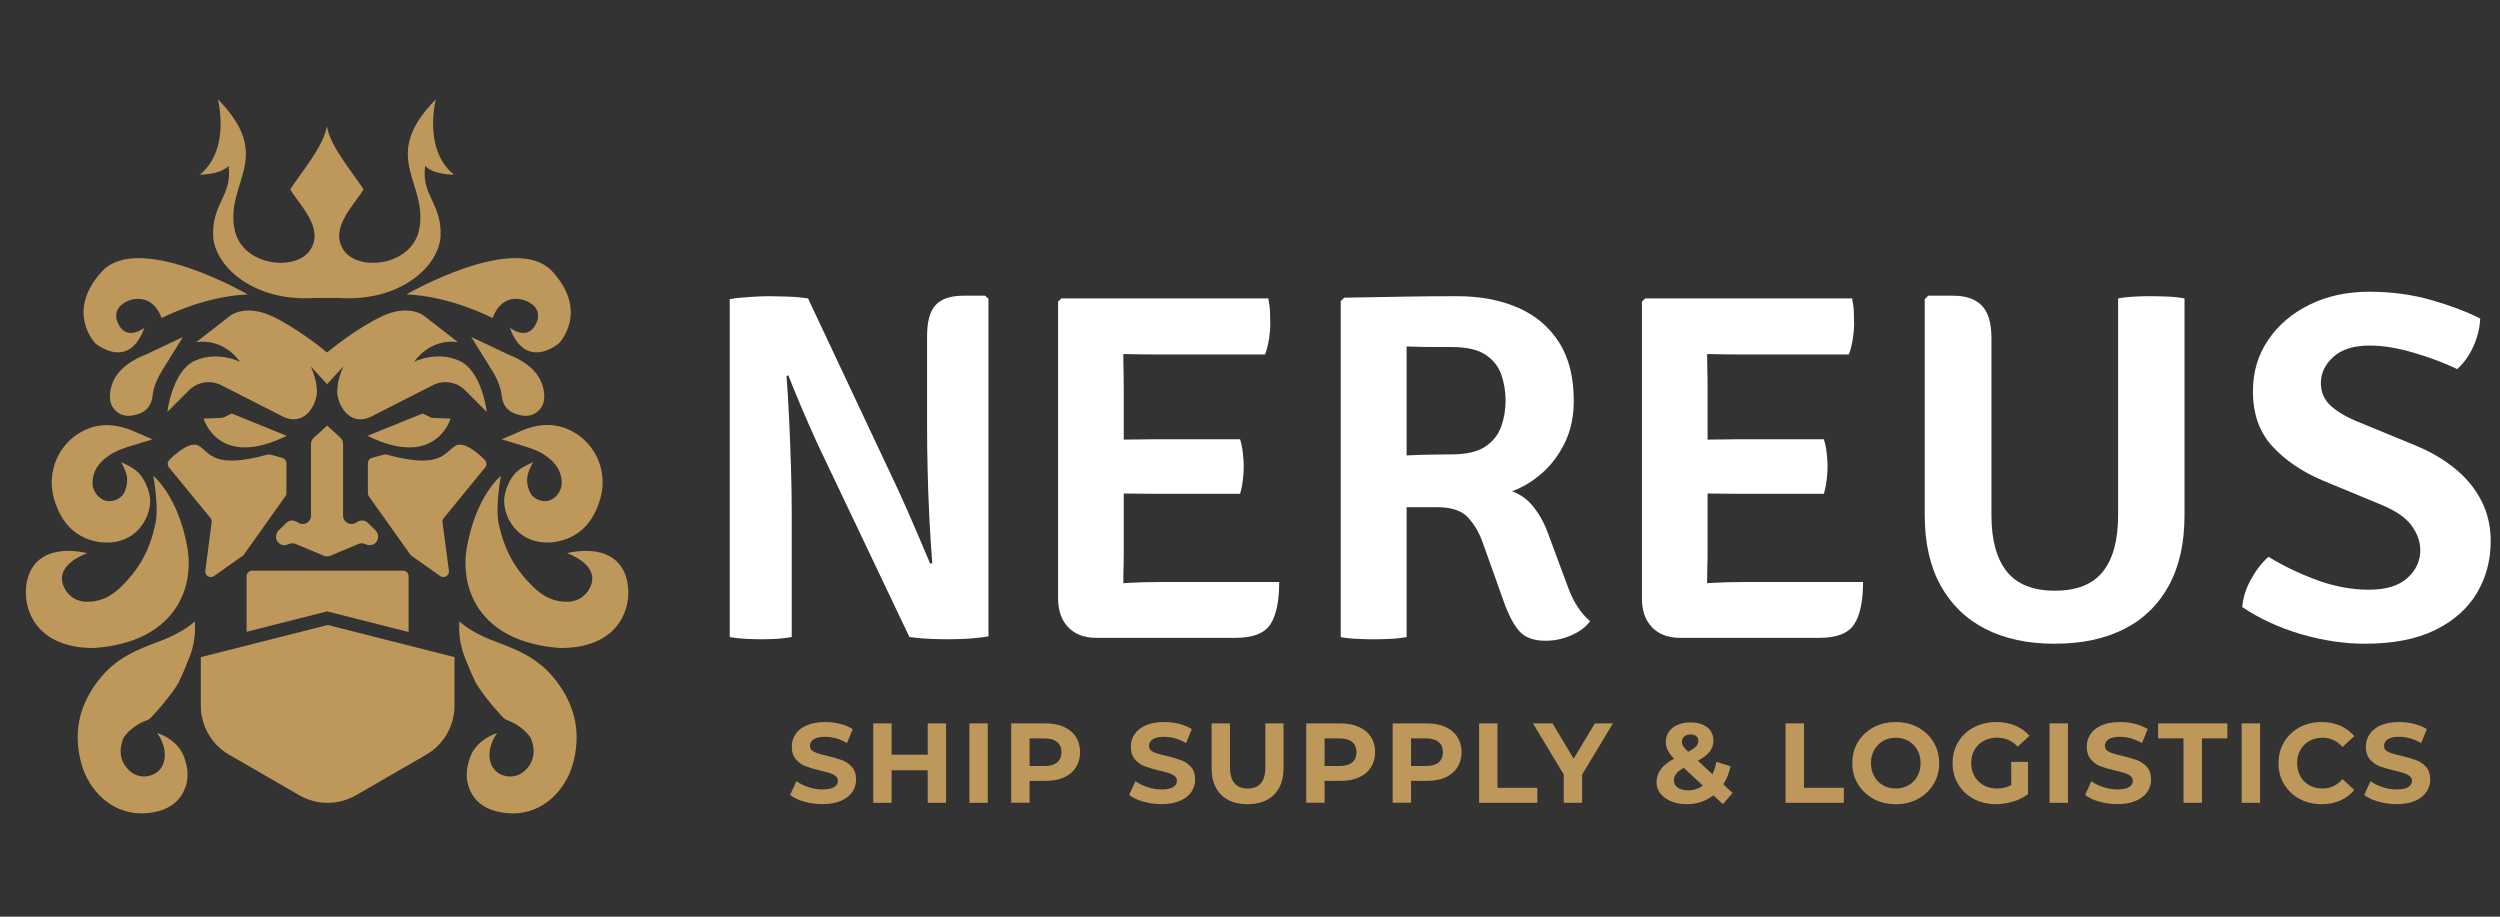 <?xml version="1.0"?>
<svg xmlns="http://www.w3.org/2000/svg" xmlns:xlink="http://www.w3.org/1999/xlink" width="210" zoomAndPan="magnify" viewBox="0 0 157.5 57.75" height="77" preserveAspectRatio="xMidYMid meet" version="1.0"><rect x="0" y="0" width="157.5" height="57.75" fill="#333333" stroke="none"/><defs><clipPath id="2c7b6198d3"><path d="M 12.594 39.34 L 28.781 39.34 L 28.781 50.723 L 12.594 50.723 Z M 12.594 39.34 " clip-rule="nonzero"/></clipPath><clipPath id="d659b56ee3"><path d="M 12.652 41.398 L 12.652 44.461 C 12.652 45.734 13.332 46.91 14.434 47.547 L 18.859 50.102 C 19.961 50.738 21.32 50.738 22.426 50.102 L 26.848 47.547 C 27.949 46.91 28.633 45.734 28.633 44.461 L 28.633 41.398 L 20.645 39.375 Z M 12.652 41.398 " clip-rule="nonzero"/></clipPath><clipPath id="a6aa5a64cf"><path d="M 0.594 0.34 L 16.766 0.34 L 16.766 11.723 L 0.594 11.723 Z M 0.594 0.34 " clip-rule="nonzero"/></clipPath><clipPath id="68498e7050"><path d="M 0.652 2.398 L 0.652 5.461 C 0.652 6.734 1.332 7.91 2.434 8.547 L 6.859 11.102 C 7.961 11.738 9.32 11.738 10.426 11.102 L 14.848 8.547 C 15.949 7.91 16.633 6.734 16.633 5.461 L 16.633 2.398 L 8.645 0.375 Z M 0.652 2.398 " clip-rule="nonzero"/></clipPath><clipPath id="475a096a38"><rect x="0" width="17" y="0" height="12"/></clipPath><clipPath id="586a4bb220"><path d="M 15.477 35.812 L 25.898 35.812 L 25.898 39.82 L 15.477 39.82 Z M 15.477 35.812 " clip-rule="nonzero"/></clipPath><clipPath id="66eaea13b8"><path d="M 25.742 39.816 L 25.742 36.301 C 25.742 36.109 25.586 35.953 25.391 35.953 L 15.887 35.953 C 15.695 35.953 15.535 36.109 15.535 36.301 L 15.535 39.801 L 20.609 38.516 Z M 25.742 39.816 " clip-rule="nonzero"/></clipPath><clipPath id="b5ba5cc616"><path d="M 0.477 0.844 L 10.898 0.844 L 10.898 4.82 L 0.477 4.82 Z M 0.477 0.844 " clip-rule="nonzero"/></clipPath><clipPath id="4d2403e16f"><path d="M 10.742 4.816 L 10.742 1.301 C 10.742 1.109 10.586 0.953 10.391 0.953 L 0.887 0.953 C 0.695 0.953 0.535 1.109 0.535 1.301 L 0.535 4.801 L 5.609 3.516 Z M 10.742 4.816 " clip-rule="nonzero"/></clipPath><clipPath id="b9cf098ace"><rect x="0" width="11" y="0" height="5"/></clipPath><clipPath id="5d4acccc4b"><path d="M 10.508 28 L 18.043 28 L 18.043 36.457 L 10.508 36.457 Z M 10.508 28 " clip-rule="nonzero"/></clipPath><clipPath id="86a7f2c5b3"><path d="M 12.934 35.957 C 12.895 36.262 13.234 36.465 13.484 36.289 L 15.297 35.008 C 15.328 34.984 15.359 34.957 15.379 34.922 L 17.977 31.266 C 18.02 31.207 18.043 31.137 18.043 31.062 L 18.043 29.18 C 18.043 29.023 17.934 28.887 17.781 28.844 L 17.035 28.641 C 16.973 28.625 16.91 28.625 16.852 28.641 C 13.418 29.578 13.234 28.52 12.531 28.09 C 11.996 27.762 11.082 28.562 10.668 28.977 C 10.543 29.105 10.531 29.309 10.645 29.445 C 11.211 30.137 12.844 32.129 13.258 32.633 C 13.32 32.707 13.348 32.805 13.336 32.902 Z M 12.934 35.957 " clip-rule="nonzero"/></clipPath><clipPath id="c447ebbe2f"><path d="M 0.508 0 L 8.043 0 L 8.043 8.457 L 0.508 8.457 Z M 0.508 0 " clip-rule="nonzero"/></clipPath><clipPath id="141c2fb214"><path d="M 2.934 7.957 C 2.895 8.262 3.234 8.465 3.484 8.289 L 5.297 7.008 C 5.328 6.984 5.359 6.957 5.379 6.922 L 7.977 3.266 C 8.02 3.207 8.043 3.137 8.043 3.062 L 8.043 1.18 C 8.043 1.023 7.934 0.887 7.781 0.844 L 7.035 0.641 C 6.973 0.625 6.91 0.625 6.852 0.641 C 3.418 1.578 3.234 0.52 2.531 0.09 C 1.996 -0.238 1.082 0.562 0.668 0.977 C 0.543 1.105 0.531 1.309 0.645 1.445 C 1.211 2.137 2.844 4.129 3.258 4.633 C 3.32 4.707 3.348 4.805 3.336 4.902 Z M 2.934 7.957 " clip-rule="nonzero"/></clipPath><clipPath id="50a8bfeeea"><rect x="0" width="9" y="0" height="9"/></clipPath><clipPath id="565ed8ff86"><path d="M 12.754 26.035 L 18.203 26.035 L 18.203 28.281 L 12.754 28.281 Z M 12.754 26.035 " clip-rule="nonzero"/></clipPath><clipPath id="18e3f2ed39"><path d="M 18.062 27.457 L 14.594 26.051 C 14.594 26.051 14.055 26.32 14.027 26.324 C 14.004 26.332 12.828 26.371 12.828 26.371 C 12.828 26.371 13.742 29.586 18.062 27.457 " clip-rule="nonzero"/></clipPath><clipPath id="3a30c42739"><path d="M 0.754 0.047 L 6.203 0.047 L 6.203 2.281 L 0.754 2.281 Z M 0.754 0.047 " clip-rule="nonzero"/></clipPath><clipPath id="5bedb31095"><path d="M 6.062 1.457 L 2.594 0.051 C 2.594 0.051 2.055 0.32 2.027 0.324 C 2.004 0.332 0.828 0.371 0.828 0.371 C 0.828 0.371 1.742 3.586 6.062 1.457 " clip-rule="nonzero"/></clipPath><clipPath id="47126c44ad"><rect x="0" width="7" y="0" height="3"/></clipPath><clipPath id="9516e883d8"><path d="M 5.219 16.258 L 15.637 16.258 L 15.637 22.352 L 5.219 22.352 Z M 5.219 16.258 " clip-rule="nonzero"/></clipPath><clipPath id="0ec008cb66"><path d="M 9.098 20.648 C 9.098 20.648 8.035 21.504 7.477 20.453 C 6.918 19.402 8.012 18.98 8.012 18.98 C 8.012 18.98 9.5 18.238 10.184 20.039 C 10.184 20.039 12.793 18.66 15.609 18.551 C 15.609 18.551 8.723 14.559 6.406 17.117 C 4.09 19.676 6.008 21.629 6.008 21.629 C 6.008 21.629 8.09 23.422 9.098 20.648 " clip-rule="nonzero"/></clipPath><clipPath id="3a09669a07"><path d="M 0.219 0.258 L 10.625 0.258 L 10.625 6.352 L 0.219 6.352 Z M 0.219 0.258 " clip-rule="nonzero"/></clipPath><clipPath id="3538ca0feb"><path d="M 4.098 4.648 C 4.098 4.648 3.035 5.504 2.477 4.453 C 1.918 3.402 3.012 2.98 3.012 2.98 C 3.012 2.98 4.5 2.238 5.184 4.039 C 5.184 4.039 7.793 2.66 10.609 2.551 C 10.609 2.551 3.723 -1.441 1.406 1.117 C -0.91 3.676 1.008 5.629 1.008 5.629 C 1.008 5.629 3.09 7.422 4.098 4.648 " clip-rule="nonzero"/></clipPath><clipPath id="3039953620"><rect x="0" width="11" y="0" height="7"/></clipPath><clipPath id="941d3adfd7"><path d="M 1.531 29.883 L 11.953 29.883 L 11.953 40.941 L 1.531 40.941 Z M 1.531 29.883 " clip-rule="nonzero"/></clipPath><clipPath id="b569005124"><path d="M 11.805 34.516 C 11.234 31.227 9.656 29.977 9.656 29.977 C 9.656 29.977 10.023 31.91 9.793 32.988 C 9.395 34.852 8.66 35.949 7.637 36.961 C 6.965 37.625 6.238 37.938 5.422 37.91 C 4.703 37.891 4.16 37.426 3.965 36.824 C 3.523 35.504 5.492 34.852 5.492 34.852 C 5.492 34.852 2.688 34.062 1.844 36.145 C 1.223 37.68 1.781 40.84 5.926 40.824 C 10.992 40.461 12.254 37.113 11.805 34.516 " clip-rule="nonzero"/></clipPath><clipPath id="1878de2dd9"><path d="M 0.531 0.883 L 10.953 0.883 L 10.953 11.863 L 0.531 11.863 Z M 0.531 0.883 " clip-rule="nonzero"/></clipPath><clipPath id="824131e533"><path d="M 10.805 5.516 C 10.234 2.227 8.656 0.977 8.656 0.977 C 8.656 0.977 9.023 2.91 8.793 3.988 C 8.395 5.852 7.66 6.949 6.637 7.961 C 5.965 8.625 5.238 8.938 4.422 8.91 C 3.703 8.891 3.16 8.426 2.965 7.824 C 2.523 6.504 4.492 5.852 4.492 5.852 C 4.492 5.852 1.688 5.062 0.844 7.145 C 0.223 8.68 0.781 11.84 4.926 11.824 C 9.992 11.461 11.254 8.113 10.805 5.516 " clip-rule="nonzero"/></clipPath><clipPath id="e00492e76b"><rect x="0" width="11" y="0" height="12"/></clipPath><clipPath id="452317ef4a"><path d="M 3.137 26.676 L 9.707 26.676 L 9.707 34.211 L 3.137 34.211 Z M 3.137 26.676 " clip-rule="nonzero"/></clipPath><clipPath id="ae9fb2d5e4"><path d="M 6.285 34.152 C 8.676 34.449 9.617 32.391 9.438 31.285 C 9.332 30.645 8.996 29.984 8.566 29.641 C 8.211 29.359 7.633 29.121 7.633 29.121 C 7.633 29.121 7.945 29.641 8 30.066 C 8.047 30.438 7.934 30.855 7.797 31.094 C 7.605 31.422 7.07 31.684 6.605 31.527 C 6.16 31.383 5.824 30.902 5.828 30.426 C 5.836 29.734 6.156 29.191 6.84 28.715 C 7.285 28.398 7.828 28.219 8.391 28.047 L 9.609 27.68 L 8.441 27.176 C 7.258 26.664 6.207 26.652 5.234 27.148 C 3.703 27.926 2.93 29.699 3.391 31.375 C 3.84 32.996 4.816 33.934 6.289 34.156 " clip-rule="nonzero"/></clipPath><clipPath id="11757bf48f"><path d="M 0.137 0.676 L 6.648 0.676 L 6.648 8.211 L 0.137 8.211 Z M 0.137 0.676 " clip-rule="nonzero"/></clipPath><clipPath id="a30d173014"><path d="M 3.285 8.152 C 5.676 8.449 6.617 6.391 6.438 5.285 C 6.332 4.645 5.996 3.984 5.566 3.641 C 5.211 3.359 4.633 3.121 4.633 3.121 C 4.633 3.121 4.945 3.641 5 4.066 C 5.047 4.438 4.934 4.855 4.797 5.094 C 4.605 5.422 4.07 5.684 3.605 5.527 C 3.16 5.383 2.824 4.902 2.828 4.426 C 2.836 3.734 3.156 3.191 3.84 2.715 C 4.285 2.398 4.828 2.219 5.391 2.047 L 6.609 1.68 L 5.441 1.176 C 4.258 0.664 3.207 0.652 2.234 1.148 C 0.703 1.926 -0.07 3.699 0.391 5.375 C 0.84 6.996 1.816 7.934 3.289 8.156 " clip-rule="nonzero"/></clipPath><clipPath id="e88df11ed0"><rect x="0" width="7" y="0" height="9"/></clipPath><clipPath id="e1e76530a0"><path d="M 4.738 39.02 L 12.434 39.02 L 12.434 51.363 L 4.738 51.363 Z M 4.738 39.02 " clip-rule="nonzero"/></clipPath><clipPath id="f990d1f701"><path d="M 10.734 40.117 C 9.602 40.645 7.809 41.012 6.484 42.523 C 4.926 44.301 4.582 46.227 5.148 48.18 C 5.598 49.73 6.941 51.242 8.918 51.242 C 9.141 51.242 9.371 51.227 9.613 51.184 C 10.75 50.988 11.465 50.395 11.734 49.422 C 11.918 48.773 11.762 48.168 11.605 47.715 C 11.207 46.555 9.895 46.176 9.895 46.176 C 9.895 46.176 10.582 47.02 10.324 47.996 C 10.215 48.41 9.922 48.723 9.484 48.855 C 9.012 49 8.516 48.891 8.16 48.559 C 7.574 48.016 7.449 47.312 7.785 46.473 C 8.156 45.949 8.672 45.578 9.355 45.336 C 9.496 45.289 10.91 43.68 11.277 42.945 C 11.457 42.582 11.727 41.945 11.969 41.32 C 12.41 40.184 12.266 39.141 12.266 39.141 C 12.266 39.141 11.871 39.594 10.738 40.113 " clip-rule="nonzero"/></clipPath><clipPath id="d63db9f578"><path d="M 0.738 0.02 L 8.434 0.02 L 8.434 12.363 L 0.738 12.363 Z M 0.738 0.02 " clip-rule="nonzero"/></clipPath><clipPath id="2f0b1a3c12"><path d="M 6.734 1.117 C 5.602 1.645 3.809 2.012 2.484 3.523 C 0.926 5.301 0.582 7.227 1.148 9.18 C 1.598 10.73 2.941 12.242 4.918 12.242 C 5.141 12.242 5.371 12.227 5.613 12.184 C 6.75 11.988 7.465 11.395 7.734 10.422 C 7.918 9.773 7.762 9.168 7.605 8.715 C 7.207 7.555 5.895 7.176 5.895 7.176 C 5.895 7.176 6.582 8.02 6.324 8.996 C 6.215 9.41 5.922 9.723 5.484 9.855 C 5.012 10 4.516 9.891 4.16 9.559 C 3.574 9.016 3.449 8.312 3.785 7.473 C 4.156 6.949 4.672 6.578 5.355 6.336 C 5.496 6.289 6.91 4.68 7.277 3.945 C 7.457 3.582 7.727 2.945 7.969 2.32 C 8.41 1.184 8.266 0.141 8.266 0.141 C 8.266 0.141 7.871 0.594 6.738 1.113 " clip-rule="nonzero"/></clipPath><clipPath id="090ad98b26"><rect x="0" width="9" y="0" height="13"/></clipPath><clipPath id="1b1672a06b"><path d="M 6.824 21.227 L 11.633 21.227 L 11.633 26.355 L 6.824 26.355 Z M 6.824 21.227 " clip-rule="nonzero"/></clipPath><clipPath id="331f5fcf20"><path d="M 6.93 25.07 C 6.945 25.75 7.551 26.27 8.227 26.191 C 8.832 26.125 9.488 25.848 9.602 24.996 C 9.617 24.84 9.645 24.691 9.68 24.539 C 9.785 24.148 9.949 23.773 10.191 23.383 L 11.523 21.23 L 9.238 22.316 C 7.289 23.059 6.902 24.219 6.93 25.066 " clip-rule="nonzero"/></clipPath><clipPath id="13faf91611"><path d="M 0.824 0.227 L 5.562 0.227 L 5.562 5.285 L 0.824 5.285 Z M 0.824 0.227 " clip-rule="nonzero"/></clipPath><clipPath id="56adac2cb3"><path d="M 0.93 4.07 C 0.945 4.75 1.551 5.27 2.227 5.191 C 2.832 5.125 3.488 4.848 3.602 3.996 C 3.617 3.84 3.645 3.691 3.68 3.539 C 3.785 3.148 3.949 2.773 4.191 2.383 L 5.523 0.23 L 3.238 1.316 C 1.289 2.059 0.902 3.219 0.93 4.066 " clip-rule="nonzero"/></clipPath><clipPath id="00bd2d3204"><rect x="0" width="6" y="0" height="6"/></clipPath><clipPath id="bc7111cf93"><path d="M 23.172 28 L 30.707 28 L 30.707 36.457 L 23.172 36.457 Z M 23.172 28 " clip-rule="nonzero"/></clipPath><clipPath id="c9047b8bef"><path d="M 30.566 29.449 C 30.68 29.309 30.672 29.105 30.547 28.977 C 30.129 28.562 29.219 27.758 28.684 28.09 C 27.98 28.52 27.793 29.578 24.363 28.641 C 24.301 28.625 24.238 28.625 24.18 28.641 L 23.434 28.844 C 23.281 28.883 23.176 29.02 23.176 29.18 L 23.176 31.062 C 23.176 31.137 23.195 31.207 23.238 31.266 L 25.836 34.922 C 25.859 34.953 25.891 34.984 25.918 35.008 L 27.73 36.289 C 27.98 36.465 28.32 36.262 28.281 35.957 L 27.879 32.906 C 27.867 32.809 27.895 32.711 27.957 32.637 Z M 30.566 29.449 " clip-rule="nonzero"/></clipPath><clipPath id="b9d91e0afa"><path d="M 0.172 0 L 7.707 0 L 7.707 8.457 L 0.172 8.457 Z M 0.172 0 " clip-rule="nonzero"/></clipPath><clipPath id="4462735e2a"><path d="M 7.566 1.449 C 7.68 1.309 7.672 1.105 7.547 0.977 C 7.129 0.562 6.219 -0.242 5.684 0.09 C 4.98 0.52 4.793 1.578 1.363 0.641 C 1.301 0.625 1.238 0.625 1.18 0.641 L 0.434 0.844 C 0.281 0.883 0.176 1.02 0.176 1.18 L 0.176 3.062 C 0.176 3.137 0.195 3.207 0.238 3.266 L 2.836 6.922 C 2.859 6.953 2.891 6.984 2.918 7.008 L 4.73 8.289 C 4.98 8.465 5.32 8.262 5.281 7.957 L 4.879 4.906 C 4.867 4.809 4.895 4.711 4.957 4.637 Z M 7.566 1.449 " clip-rule="nonzero"/></clipPath><clipPath id="643cec47a6"><rect x="0" width="8" y="0" height="9"/></clipPath><clipPath id="4608d68b7b"><path d="M 23.012 26.035 L 28.461 26.035 L 28.461 28.281 L 23.012 28.281 Z M 23.012 26.035 " clip-rule="nonzero"/></clipPath><clipPath id="cb45fdfbdf"><path d="M 28.387 26.371 C 28.387 26.371 27.211 26.332 27.188 26.324 C 27.168 26.32 26.621 26.051 26.621 26.051 L 23.152 27.457 C 27.473 29.586 28.387 26.371 28.387 26.371 " clip-rule="nonzero"/></clipPath><clipPath id="dff0ce2089"><path d="M 0.031 0.047 L 5.461 0.047 L 5.461 2.281 L 0.031 2.281 Z M 0.031 0.047 " clip-rule="nonzero"/></clipPath><clipPath id="159c957ae7"><path d="M 5.387 0.371 C 5.387 0.371 4.211 0.332 4.188 0.324 C 4.168 0.32 3.621 0.051 3.621 0.051 L 0.152 1.457 C 4.473 3.586 5.387 0.371 5.387 0.371 " clip-rule="nonzero"/></clipPath><clipPath id="cadd985cd0"><rect x="0" width="6" y="0" height="3"/></clipPath><clipPath id="131df2dfb4"><path d="M 17.242 26.676 L 23.973 26.676 L 23.973 35.172 L 17.242 35.172 Z M 17.242 26.676 " clip-rule="nonzero"/></clipPath><clipPath id="7e2f9ba3ec"><path d="M 21.453 27.582 L 20.609 26.812 L 19.766 27.582 C 19.656 27.684 19.594 27.824 19.594 27.973 L 19.594 32.484 C 19.594 32.891 19.16 33.145 18.809 32.941 L 18.668 32.863 C 18.465 32.746 18.207 32.777 18.039 32.941 L 17.555 33.414 C 17.477 33.496 17.422 33.598 17.406 33.707 L 17.398 33.738 C 17.332 34.141 17.727 34.457 18.102 34.312 L 18.238 34.262 C 18.363 34.215 18.504 34.215 18.629 34.27 L 20.402 35.012 C 20.531 35.066 20.68 35.066 20.809 35.012 L 22.582 34.27 C 22.703 34.215 22.844 34.211 22.973 34.262 L 23.105 34.312 C 23.484 34.457 23.875 34.141 23.812 33.738 L 23.805 33.707 C 23.789 33.598 23.734 33.496 23.656 33.414 L 23.172 32.941 C 23.004 32.773 22.746 32.746 22.539 32.863 L 22.402 32.941 C 22.051 33.141 21.613 32.891 21.613 32.484 L 21.613 27.973 C 21.613 27.824 21.555 27.684 21.445 27.582 " clip-rule="nonzero"/></clipPath><clipPath id="518f645153"><path d="M 0.297 0.766 L 6.973 0.766 L 6.973 9.129 L 0.297 9.129 Z M 0.297 0.766 " clip-rule="nonzero"/></clipPath><clipPath id="aabcaeb5fe"><path d="M 4.453 1.582 L 3.609 0.812 L 2.766 1.582 C 2.656 1.684 2.594 1.824 2.594 1.973 L 2.594 6.484 C 2.594 6.891 2.16 7.145 1.809 6.941 L 1.668 6.863 C 1.465 6.746 1.207 6.777 1.039 6.941 L 0.555 7.414 C 0.477 7.496 0.422 7.598 0.406 7.707 L 0.398 7.738 C 0.332 8.141 0.727 8.457 1.102 8.312 L 1.238 8.262 C 1.363 8.215 1.504 8.215 1.629 8.27 L 3.402 9.012 C 3.531 9.066 3.68 9.066 3.809 9.012 L 5.582 8.27 C 5.703 8.215 5.844 8.211 5.973 8.262 L 6.105 8.312 C 6.484 8.457 6.875 8.141 6.812 7.738 L 6.805 7.707 C 6.789 7.598 6.734 7.496 6.656 7.414 L 6.172 6.941 C 6.004 6.773 5.746 6.746 5.539 6.863 L 5.402 6.941 C 5.051 7.141 4.613 6.891 4.613 6.484 L 4.613 1.973 C 4.613 1.824 4.555 1.684 4.445 1.582 " clip-rule="nonzero"/></clipPath><clipPath id="78f56ed51d"><rect x="0" width="7" y="0" height="10"/></clipPath><clipPath id="e00181ac1c"><path d="M 10.508 19.465 L 30.707 19.465 L 30.707 26.516 L 10.508 26.516 Z M 10.508 19.465 " clip-rule="nonzero"/></clipPath><clipPath id="e6ec73fa62"><path d="M 28.938 22.73 C 27.512 22.078 26.094 22.789 26.094 22.789 C 26.094 22.789 27.051 21.301 28.848 21.555 L 26.688 19.875 C 26.688 19.875 25.738 19.133 24.047 19.934 C 22.504 20.664 20.879 21.98 20.605 22.207 C 20.332 21.98 18.707 20.664 17.164 19.934 C 15.473 19.133 14.523 19.875 14.523 19.875 L 12.363 21.555 C 14.156 21.301 15.117 22.789 15.117 22.789 C 15.117 22.789 13.699 22.082 12.27 22.73 C 10.844 23.379 10.543 25.953 10.543 25.953 L 11.906 24.59 C 12.445 24.051 13.27 23.922 13.941 24.266 L 17.824 26.246 C 19.219 26.91 19.965 25.461 19.965 24.66 C 19.965 23.859 19.566 23.07 19.566 23.07 L 20.605 24.203 L 21.645 23.07 C 21.645 23.07 21.246 23.859 21.246 24.66 C 21.246 25.461 21.988 26.914 23.383 26.246 L 27.27 24.266 C 27.945 23.922 28.766 24.051 29.305 24.59 L 30.668 25.953 C 30.668 25.953 30.371 23.379 28.941 22.73 " clip-rule="nonzero"/></clipPath><clipPath id="fb7f78e875"><path d="M 0.508 0.465 L 20.68 0.465 L 20.68 7.516 L 0.508 7.516 Z M 0.508 0.465 " clip-rule="nonzero"/></clipPath><clipPath id="a94c8347ea"><path d="M 18.938 3.73 C 17.512 3.078 16.094 3.789 16.094 3.789 C 16.094 3.789 17.051 2.301 18.848 2.555 L 16.688 0.875 C 16.688 0.875 15.738 0.133 14.047 0.934 C 12.504 1.664 10.879 2.98 10.605 3.207 C 10.332 2.98 8.707 1.664 7.164 0.934 C 5.473 0.133 4.523 0.875 4.523 0.875 L 2.363 2.555 C 4.156 2.301 5.117 3.789 5.117 3.789 C 5.117 3.789 3.699 3.082 2.27 3.73 C 0.844 4.379 0.543 6.953 0.543 6.953 L 1.906 5.59 C 2.445 5.051 3.27 4.922 3.941 5.266 L 7.824 7.246 C 9.219 7.91 9.965 6.461 9.965 5.66 C 9.965 4.859 9.566 4.07 9.566 4.07 L 10.605 5.203 L 11.645 4.07 C 11.645 4.07 11.246 4.859 11.246 5.66 C 11.246 6.461 11.988 7.914 13.383 7.246 L 17.27 5.266 C 17.945 4.922 18.766 5.051 19.305 5.59 L 20.668 6.953 C 20.668 6.953 20.371 4.379 18.941 3.73 " clip-rule="nonzero"/></clipPath><clipPath id="d85406d5ce"><rect x="0" width="21" y="0" height="8"/></clipPath><clipPath id="08fb5b74dd"><path d="M 25.578 16.258 L 35.996 16.258 L 35.996 22.352 L 25.578 22.352 Z M 25.578 16.258 " clip-rule="nonzero"/></clipPath><clipPath id="d6f6563a39"><path d="M 31.031 20.039 C 31.719 18.234 33.203 18.98 33.203 18.98 C 33.203 18.98 34.305 19.402 33.742 20.453 C 33.184 21.504 32.121 20.648 32.121 20.648 C 33.129 23.422 35.211 21.629 35.211 21.629 C 35.211 21.629 37.133 19.676 34.812 17.117 C 32.496 14.559 25.609 18.547 25.609 18.547 C 28.426 18.66 31.035 20.039 31.035 20.039 " clip-rule="nonzero"/></clipPath><clipPath id="d3cad267a5"><path d="M 0.578 0.258 L 10.996 0.258 L 10.996 6.352 L 0.578 6.352 Z M 0.578 0.258 " clip-rule="nonzero"/></clipPath><clipPath id="082be30730"><path d="M 6.031 4.039 C 6.719 2.234 8.203 2.98 8.203 2.98 C 8.203 2.98 9.305 3.402 8.742 4.453 C 8.184 5.504 7.121 4.648 7.121 4.648 C 8.129 7.422 10.211 5.629 10.211 5.629 C 10.211 5.629 12.133 3.676 9.812 1.117 C 7.496 -1.441 0.609 2.547 0.609 2.547 C 3.426 2.66 6.035 4.039 6.035 4.039 " clip-rule="nonzero"/></clipPath><clipPath id="dc1c5c65ae"><rect x="0" width="11" y="0" height="7"/></clipPath><clipPath id="0049f7c26c"><path d="M 29.262 29.883 L 39.684 29.883 L 39.684 40.941 L 29.262 40.941 Z M 29.262 29.883 " clip-rule="nonzero"/></clipPath><clipPath id="97cd9aa23e"><path d="M 39.371 36.145 C 38.523 34.062 35.723 34.852 35.723 34.852 C 35.723 34.852 37.688 35.504 37.25 36.824 C 37.047 37.426 36.508 37.891 35.789 37.91 C 34.973 37.938 34.246 37.625 33.578 36.961 C 32.555 35.949 31.82 34.852 31.418 32.988 C 31.188 31.91 31.559 29.977 31.559 29.977 C 31.559 29.977 29.98 31.227 29.41 34.516 C 28.961 37.113 30.223 40.461 35.289 40.824 C 39.43 40.84 39.992 37.68 39.371 36.145 " clip-rule="nonzero"/></clipPath><clipPath id="08213127d6"><path d="M 0.262 0.883 L 10.684 0.883 L 10.684 11.863 L 0.262 11.863 Z M 0.262 0.883 " clip-rule="nonzero"/></clipPath><clipPath id="de47c5abbf"><path d="M 10.371 7.145 C 9.523 5.062 6.723 5.852 6.723 5.852 C 6.723 5.852 8.688 6.504 8.25 7.824 C 8.047 8.426 7.508 8.891 6.789 8.91 C 5.973 8.938 5.246 8.625 4.578 7.961 C 3.555 6.949 2.82 5.852 2.418 3.988 C 2.188 2.91 2.559 0.977 2.559 0.977 C 2.559 0.977 0.98 2.227 0.41 5.516 C -0.039 8.113 1.223 11.461 6.289 11.824 C 10.43 11.84 10.992 8.68 10.371 7.145 " clip-rule="nonzero"/></clipPath><clipPath id="2c995bca30"><rect x="0" width="11" y="0" height="12"/></clipPath><clipPath id="08fda8fd73"><path d="M 31.508 26.676 L 38 26.676 L 38 34.211 L 31.508 34.211 Z M 31.508 26.676 " clip-rule="nonzero"/></clipPath><clipPath id="84919d4151"><path d="M 32.781 27.172 L 31.609 27.676 L 32.828 28.047 C 33.391 28.219 33.93 28.395 34.379 28.711 C 35.062 29.191 35.383 29.734 35.391 30.422 C 35.391 30.902 35.059 31.379 34.613 31.527 C 34.148 31.68 33.613 31.418 33.422 31.09 C 33.289 30.852 33.172 30.438 33.219 30.062 C 33.273 29.637 33.586 29.121 33.586 29.121 C 33.586 29.121 33.004 29.355 32.652 29.637 C 32.223 29.98 31.887 30.641 31.781 31.281 C 31.605 32.387 32.543 34.445 34.934 34.148 C 36.406 33.922 37.383 32.988 37.832 31.367 C 38.297 29.691 37.523 27.918 35.988 27.141 C 35.012 26.645 33.961 26.652 32.781 27.164 " clip-rule="nonzero"/></clipPath><clipPath id="7893196992"><path d="M 0.508 0.676 L 7 0.676 L 7 8.211 L 0.508 8.211 Z M 0.508 0.676 " clip-rule="nonzero"/></clipPath><clipPath id="5f68715bb7"><path d="M 1.781 1.172 L 0.609 1.676 L 1.828 2.047 C 2.391 2.219 2.93 2.395 3.379 2.711 C 4.062 3.191 4.383 3.734 4.391 4.422 C 4.391 4.902 4.059 5.379 3.613 5.527 C 3.148 5.68 2.613 5.418 2.422 5.09 C 2.289 4.852 2.172 4.438 2.219 4.062 C 2.273 3.637 2.586 3.121 2.586 3.121 C 2.586 3.121 2.004 3.355 1.652 3.637 C 1.223 3.98 0.887 4.641 0.781 5.281 C 0.605 6.387 1.543 8.445 3.934 8.148 C 5.406 7.922 6.383 6.988 6.832 5.367 C 7.297 3.691 6.523 1.918 4.988 1.141 C 4.012 0.645 2.961 0.652 1.781 1.164 " clip-rule="nonzero"/></clipPath><clipPath id="11504027da"><rect x="0" width="7" y="0" height="9"/></clipPath><clipPath id="9bf102b575"><path d="M 28.781 39.02 L 36.477 39.02 L 36.477 51.363 L 28.781 51.363 Z M 28.781 39.02 " clip-rule="nonzero"/></clipPath><clipPath id="ba9c5b200a"><path d="M 30.48 40.117 C 29.348 39.594 28.953 39.145 28.953 39.145 C 28.953 39.145 28.809 40.184 29.25 41.324 C 29.488 41.945 29.762 42.582 29.941 42.945 C 30.309 43.684 31.723 45.293 31.863 45.34 C 32.547 45.582 33.062 45.953 33.434 46.477 C 33.77 47.316 33.645 48.02 33.059 48.559 C 32.703 48.891 32.207 49.004 31.734 48.859 C 31.301 48.727 31.004 48.41 30.895 48 C 30.637 47.02 31.324 46.18 31.324 46.18 C 31.324 46.18 30.016 46.559 29.613 47.719 C 29.457 48.172 29.301 48.777 29.484 49.426 C 29.754 50.398 30.469 50.992 31.605 51.184 C 31.848 51.227 32.078 51.246 32.301 51.246 C 34.277 51.246 35.625 49.734 36.074 48.184 C 36.641 46.23 36.289 44.305 34.738 42.527 C 33.41 41.016 31.617 40.648 30.484 40.121 " clip-rule="nonzero"/></clipPath><clipPath id="e4250e7970"><path d="M 0.781 0.02 L 8.477 0.02 L 8.477 12.363 L 0.781 12.363 Z M 0.781 0.02 " clip-rule="nonzero"/></clipPath><clipPath id="802b121dd6"><path d="M 2.48 1.117 C 1.348 0.594 0.953 0.145 0.953 0.145 C 0.953 0.145 0.809 1.184 1.25 2.324 C 1.488 2.945 1.762 3.582 1.941 3.945 C 2.309 4.684 3.723 6.293 3.863 6.34 C 4.547 6.582 5.062 6.953 5.434 7.477 C 5.77 8.316 5.645 9.02 5.059 9.559 C 4.703 9.891 4.207 10.004 3.734 9.859 C 3.301 9.727 3.004 9.41 2.895 9 C 2.637 8.02 3.324 7.18 3.324 7.18 C 3.324 7.18 2.016 7.559 1.613 8.719 C 1.457 9.172 1.301 9.777 1.484 10.426 C 1.754 11.398 2.469 11.992 3.605 12.184 C 3.848 12.227 4.078 12.246 4.301 12.246 C 6.277 12.246 7.625 10.734 8.074 9.184 C 8.641 7.23 8.289 5.305 6.738 3.527 C 5.41 2.016 3.617 1.648 2.484 1.121 " clip-rule="nonzero"/></clipPath><clipPath id="c956cee02c"><rect x="0" width="9" y="0" height="13"/></clipPath><clipPath id="f044fb41cd"><path d="M 29.582 21.227 L 34.391 21.227 L 34.391 26.355 L 29.582 26.355 Z M 29.582 21.227 " clip-rule="nonzero"/></clipPath><clipPath id="f755c98067"><path d="M 31.535 24.535 C 31.578 24.684 31.598 24.84 31.617 24.992 C 31.723 25.848 32.387 26.121 32.988 26.191 C 33.664 26.266 34.27 25.75 34.289 25.066 C 34.309 24.219 33.926 23.059 31.98 22.316 L 29.691 21.23 L 31.027 23.383 C 31.27 23.773 31.434 24.148 31.535 24.539 " clip-rule="nonzero"/></clipPath><clipPath id="d6cdb5c506"><path d="M 0.582 0.227 L 5.391 0.227 L 5.391 5.285 L 0.582 5.285 Z M 0.582 0.227 " clip-rule="nonzero"/></clipPath><clipPath id="55ff4ea095"><path d="M 2.535 3.535 C 2.578 3.684 2.598 3.84 2.617 3.992 C 2.723 4.848 3.387 5.121 3.988 5.191 C 4.664 5.266 5.27 4.75 5.289 4.066 C 5.309 3.219 4.926 2.059 2.98 1.316 L 0.691 0.23 L 2.027 2.383 C 2.27 2.773 2.434 3.148 2.535 3.539 " clip-rule="nonzero"/></clipPath><clipPath id="ca0ef291cb"><rect x="0" width="6" y="0" height="6"/></clipPath><clipPath id="36f22dde9e"><path d="M 12.434 6.16 L 28.621 6.16 L 28.621 18.824 L 12.434 18.824 Z M 12.434 6.16 " clip-rule="nonzero"/></clipPath><clipPath id="8c4345f0ea"><path d="M 14.395 10.453 C 14.664 12.277 13.379 12.766 13.426 14.805 C 13.473 16.742 15.949 19.039 19.848 18.77 L 21.336 18.77 C 25.234 19.039 27.711 16.742 27.758 14.805 C 27.805 12.766 26.516 12.277 26.789 10.453 C 27.305 11.016 28.602 11.004 28.602 11.004 C 27.352 10.023 27.047 8.164 27.453 6.258 C 23.836 9.961 27.012 11.457 26.406 14.465 C 25.941 16.762 22.555 17.137 21.641 15.746 C 20.727 14.359 22.359 12.875 22.902 11.93 C 22.156 10.777 20.797 9.223 20.594 7.941 C 20.391 9.223 19.031 10.777 18.285 11.93 C 18.828 12.875 20.457 14.363 19.547 15.746 C 18.637 17.133 15.242 16.762 14.781 14.465 C 14.168 11.457 17.348 9.961 13.73 6.258 C 14.137 8.164 13.832 10.023 12.582 11.004 C 12.582 11.004 13.879 11.016 14.395 10.453 " clip-rule="nonzero"/></clipPath><clipPath id="8589ca1550"><path d="M 0.516 0.215 L 16.621 0.215 L 16.621 12.824 L 0.516 12.824 Z M 0.516 0.215 " clip-rule="nonzero"/></clipPath><clipPath id="337f0a9694"><path d="M 2.395 4.453 C 2.664 6.277 1.379 6.766 1.426 8.805 C 1.473 10.742 3.949 13.039 7.848 12.77 L 9.336 12.77 C 13.234 13.039 15.711 10.742 15.758 8.805 C 15.805 6.766 14.516 6.277 14.789 4.453 C 15.305 5.016 16.602 5.004 16.602 5.004 C 15.352 4.023 15.047 2.164 15.453 0.258 C 11.836 3.961 15.012 5.457 14.406 8.465 C 13.941 10.762 10.555 11.137 9.641 9.746 C 8.727 8.359 10.359 6.875 10.902 5.93 C 10.156 4.777 8.797 3.223 8.594 1.941 C 8.391 3.223 7.031 4.777 6.285 5.93 C 6.828 6.875 8.457 8.363 7.547 9.746 C 6.637 11.133 3.242 10.762 2.781 8.465 C 2.168 5.457 5.348 3.961 1.73 0.258 C 2.137 2.164 1.832 4.023 0.582 5.004 C 0.582 5.004 1.879 5.016 2.395 4.453 " clip-rule="nonzero"/></clipPath><clipPath id="939f3f2117"><rect x="0" width="17" y="0" height="13"/></clipPath><clipPath id="adba3f32e8"><path d="M 45.973 18.629 L 62.277 18.629 L 62.277 40.285 L 45.973 40.285 Z M 45.973 18.629 " clip-rule="nonzero"/></clipPath><clipPath id="ea7bbb75c0"><path d="M 60.715 18.629 C 59.895 18.629 59.305 18.824 58.945 19.215 C 58.582 19.605 58.406 20.262 58.406 21.188 L 58.406 26.922 C 58.406 27.641 58.414 28.496 58.438 29.484 C 58.457 30.473 58.492 31.492 58.547 32.547 C 58.598 33.598 58.66 34.578 58.734 35.48 L 58.602 35.512 C 58.344 34.902 58.043 34.195 57.703 33.395 C 57.359 32.59 56.988 31.75 56.594 30.887 L 50.906 18.801 C 50.48 18.738 50.039 18.699 49.578 18.684 C 49.121 18.668 48.746 18.66 48.457 18.66 C 48.164 18.66 47.762 18.676 47.246 18.707 C 46.73 18.738 46.305 18.785 45.973 18.848 L 45.973 40.133 C 46.305 40.195 46.656 40.234 47.027 40.25 C 47.398 40.266 47.707 40.273 47.957 40.273 C 48.227 40.273 48.527 40.266 48.863 40.25 C 49.195 40.234 49.531 40.195 49.879 40.133 L 49.879 32.199 C 49.879 31.379 49.863 30.457 49.832 29.441 C 49.801 28.426 49.762 27.418 49.715 26.41 C 49.668 25.406 49.613 24.496 49.551 23.684 L 49.664 23.648 C 49.914 24.281 50.195 24.969 50.512 25.715 C 50.828 26.465 51.168 27.234 51.531 28.023 L 57.293 40.133 C 57.738 40.195 58.184 40.234 58.621 40.25 C 59.059 40.266 59.438 40.273 59.758 40.273 C 59.969 40.273 60.223 40.266 60.531 40.258 C 60.84 40.25 61.148 40.227 61.469 40.195 C 61.789 40.164 62.055 40.129 62.273 40.086 L 62.273 18.816 L 62.059 18.629 Z M 60.715 18.629 " clip-rule="nonzero"/></clipPath><clipPath id="485c356e95"><path d="M 0.973 0.629 L 17.277 0.629 L 17.277 22.285 L 0.973 22.285 Z M 0.973 0.629 " clip-rule="nonzero"/></clipPath><clipPath id="fbae0dfcf3"><path d="M 15.715 0.629 C 14.895 0.629 14.305 0.824 13.945 1.215 C 13.582 1.605 13.406 2.262 13.406 3.188 L 13.406 8.922 C 13.406 9.641 13.414 10.496 13.438 11.484 C 13.457 12.473 13.492 13.492 13.547 14.547 C 13.598 15.598 13.66 16.578 13.734 17.48 L 13.602 17.512 C 13.344 16.902 13.043 16.195 12.703 15.395 C 12.359 14.59 11.988 13.75 11.594 12.887 L 5.906 0.801 C 5.48 0.738 5.039 0.699 4.578 0.684 C 4.121 0.668 3.746 0.66 3.457 0.66 C 3.164 0.66 2.762 0.676 2.246 0.707 C 1.73 0.738 1.305 0.785 0.973 0.848 L 0.973 22.133 C 1.305 22.195 1.656 22.234 2.027 22.25 C 2.398 22.266 2.707 22.273 2.957 22.273 C 3.227 22.273 3.527 22.266 3.863 22.25 C 4.195 22.234 4.531 22.195 4.879 22.133 L 4.879 14.199 C 4.879 13.379 4.863 12.457 4.832 11.441 C 4.801 10.426 4.762 9.418 4.715 8.41 C 4.668 7.406 4.613 6.496 4.551 5.684 L 4.664 5.648 C 4.914 6.281 5.195 6.969 5.512 7.715 C 5.828 8.465 6.168 9.234 6.531 10.023 L 12.293 22.133 C 12.738 22.195 13.184 22.234 13.621 22.25 C 14.059 22.266 14.438 22.273 14.758 22.273 C 14.969 22.273 15.223 22.266 15.531 22.258 C 15.84 22.25 16.148 22.227 16.469 22.195 C 16.789 22.164 17.055 22.129 17.273 22.086 L 17.273 0.816 L 17.059 0.629 Z M 15.715 0.629 " clip-rule="nonzero"/></clipPath><clipPath id="67ef9d62fd"><rect x="0" width="18" y="0" height="23"/></clipPath><clipPath id="972583e626"><path d="M 49.754 45.465 L 53.941 45.465 L 53.941 50.688 L 49.754 50.688 Z M 49.754 45.465 " clip-rule="nonzero"/></clipPath><clipPath id="2befe62261"><path d="M 50.668 50.504 C 50.297 50.395 50 50.258 49.777 50.082 L 50.172 49.215 C 50.387 49.371 50.641 49.496 50.938 49.59 C 51.23 49.688 51.527 49.734 51.824 49.734 C 52.152 49.734 52.395 49.684 52.551 49.586 C 52.711 49.488 52.789 49.359 52.789 49.195 C 52.789 49.074 52.742 48.977 52.652 48.898 C 52.559 48.82 52.438 48.758 52.293 48.707 C 52.148 48.66 51.953 48.609 51.703 48.551 C 51.32 48.461 51.012 48.371 50.77 48.281 C 50.523 48.191 50.316 48.043 50.145 47.844 C 49.969 47.645 49.883 47.375 49.883 47.043 C 49.883 46.754 49.961 46.488 50.117 46.254 C 50.273 46.016 50.508 45.832 50.824 45.695 C 51.141 45.559 51.527 45.488 51.988 45.488 C 52.305 45.488 52.617 45.527 52.922 45.602 C 53.227 45.68 53.496 45.789 53.723 45.934 L 53.363 46.812 C 52.902 46.551 52.441 46.418 51.977 46.418 C 51.652 46.418 51.414 46.473 51.262 46.574 C 51.105 46.68 51.027 46.82 51.027 46.992 C 51.027 47.164 51.117 47.289 51.293 47.371 C 51.473 47.457 51.746 47.539 52.113 47.617 C 52.492 47.707 52.805 47.801 53.047 47.891 C 53.293 47.98 53.5 48.125 53.672 48.316 C 53.844 48.512 53.934 48.777 53.934 49.113 C 53.934 49.398 53.855 49.66 53.695 49.895 C 53.535 50.129 53.293 50.316 52.977 50.453 C 52.66 50.59 52.27 50.66 51.812 50.66 C 51.414 50.66 51.031 50.605 50.664 50.5 " clip-rule="nonzero"/></clipPath><clipPath id="906722e31b"><path d="M 0.754 0.465 L 4.941 0.465 L 4.941 5.66 L 0.754 5.66 Z M 0.754 0.465 " clip-rule="nonzero"/></clipPath><clipPath id="6736ea157f"><path d="M 1.668 5.504 C 1.297 5.395 1 5.258 0.777 5.082 L 1.172 4.215 C 1.387 4.371 1.641 4.496 1.938 4.59 C 2.23 4.688 2.527 4.734 2.824 4.734 C 3.152 4.734 3.395 4.684 3.551 4.586 C 3.711 4.488 3.789 4.359 3.789 4.195 C 3.789 4.074 3.742 3.977 3.652 3.898 C 3.559 3.82 3.438 3.758 3.293 3.707 C 3.148 3.66 2.953 3.609 2.703 3.551 C 2.32 3.461 2.012 3.371 1.77 3.281 C 1.523 3.191 1.316 3.043 1.145 2.844 C 0.969 2.645 0.883 2.375 0.883 2.043 C 0.883 1.754 0.961 1.488 1.117 1.254 C 1.273 1.016 1.508 0.832 1.824 0.695 C 2.141 0.559 2.527 0.488 2.988 0.488 C 3.305 0.488 3.617 0.527 3.922 0.602 C 4.227 0.68 4.496 0.789 4.723 0.934 L 4.363 1.812 C 3.902 1.551 3.441 1.418 2.977 1.418 C 2.652 1.418 2.414 1.473 2.262 1.574 C 2.105 1.68 2.027 1.82 2.027 1.992 C 2.027 2.164 2.117 2.289 2.293 2.371 C 2.473 2.457 2.746 2.539 3.113 2.617 C 3.492 2.707 3.805 2.801 4.047 2.891 C 4.293 2.98 4.5 3.125 4.672 3.316 C 4.844 3.512 4.934 3.777 4.934 4.113 C 4.934 4.398 4.855 4.66 4.695 4.895 C 4.535 5.129 4.293 5.316 3.977 5.453 C 3.66 5.59 3.27 5.66 2.812 5.66 C 2.414 5.66 2.031 5.605 1.664 5.5 " clip-rule="nonzero"/></clipPath><clipPath id="0b74c4fde5"><rect x="0" width="5" y="0" height="6"/></clipPath><clipPath id="8a6d32a78f"><path d="M 58.445 45.574 L 59.602 45.574 L 59.602 47.547 L 58.445 47.547 Z M 55.016 45.574 L 56.172 45.574 L 56.172 47.547 L 55.016 47.547 Z M 55.016 47.547 L 59.602 47.547 L 59.602 48.527 L 55.016 48.527 Z M 55.016 48.527 L 56.172 48.527 L 56.172 50.578 L 55.016 50.578 Z M 58.445 48.527 L 59.602 48.527 L 59.602 50.578 L 58.445 50.578 Z M 58.445 48.527 " clip-rule="nonzero"/></clipPath><clipPath id="c4875a2dda"><path d="M 3.445 0.574 L 4.602 0.574 L 4.602 2.547 L 3.445 2.547 Z M 0.016 0.574 L 1.172 0.574 L 1.172 2.547 L 0.016 2.547 Z M 0.016 2.547 L 4.602 2.547 L 4.602 3.527 L 0.016 3.527 Z M 0.016 3.527 L 1.172 3.527 L 1.172 5.578 L 0.016 5.578 Z M 3.445 3.527 L 4.602 3.527 L 4.602 5.578 L 3.445 5.578 Z M 3.445 3.527 " clip-rule="nonzero"/></clipPath><clipPath id="24e16e8cd9"><rect x="0" width="5" y="0" height="6"/></clipPath><clipPath id="9bd451248d"><path d="M 61.074 45.574 L 62.23 45.574 L 62.23 50.578 L 61.074 50.578 Z M 61.074 45.574 " clip-rule="nonzero"/></clipPath><clipPath id="82f02080d7"><path d="M 0.074 0.574 L 1.23 0.574 L 1.23 5.578 L 0.074 5.578 Z M 0.074 0.574 " clip-rule="nonzero"/></clipPath><clipPath id="44e5963a3d"><rect x="0" width="2" y="0" height="6"/></clipPath><clipPath id="c50bf6f101"><path d="M 63.68 45.562 L 68.062 45.562 L 68.062 50.59 L 63.68 50.59 Z M 63.68 45.562 " clip-rule="nonzero"/></clipPath><clipPath id="7c31c0e201"><path d="M 66.598 48.031 C 66.781 47.879 66.871 47.668 66.871 47.391 C 66.871 47.109 66.781 46.895 66.598 46.746 C 66.418 46.594 66.152 46.52 65.805 46.52 L 64.863 46.52 L 64.863 48.258 L 65.809 48.258 C 66.156 48.258 66.422 48.184 66.602 48.031 M 67.027 45.797 C 67.352 45.945 67.605 46.152 67.781 46.426 C 67.957 46.695 68.043 47.02 68.043 47.387 C 68.043 47.754 67.957 48.074 67.781 48.348 C 67.605 48.621 67.352 48.832 67.027 48.977 C 66.699 49.121 66.316 49.195 65.871 49.195 L 64.863 49.195 L 64.863 50.574 L 63.707 50.574 L 63.707 45.574 L 65.871 45.574 C 66.316 45.574 66.699 45.648 67.027 45.797 " clip-rule="nonzero"/></clipPath><clipPath id="f08c6e7b3d"><path d="M 0.68 0.562 L 5.062 0.562 L 5.062 5.59 L 0.68 5.59 Z M 0.68 0.562 " clip-rule="nonzero"/></clipPath><clipPath id="e612f49fb3"><path d="M 3.598 3.031 C 3.781 2.879 3.871 2.668 3.871 2.391 C 3.871 2.109 3.781 1.895 3.598 1.746 C 3.418 1.594 3.152 1.52 2.805 1.52 L 1.863 1.52 L 1.863 3.258 L 2.809 3.258 C 3.156 3.258 3.422 3.184 3.602 3.031 M 4.027 0.797 C 4.352 0.945 4.605 1.152 4.781 1.426 C 4.957 1.695 5.043 2.02 5.043 2.387 C 5.043 2.754 4.957 3.074 4.781 3.348 C 4.605 3.621 4.352 3.832 4.027 3.977 C 3.699 4.121 3.316 4.195 2.871 4.195 L 1.863 4.195 L 1.863 5.574 L 0.707 5.574 L 0.707 0.574 L 2.871 0.574 C 3.316 0.574 3.699 0.648 4.027 0.797 " clip-rule="nonzero"/></clipPath><clipPath id="6cc173c38f"><rect x="0" width="6" y="0" height="6"/></clipPath><clipPath id="453b5e6f6e"><path d="M 66.66 18.801 L 80.645 18.801 L 80.645 40.188 L 66.66 40.188 Z M 66.66 18.801 " clip-rule="nonzero"/></clipPath><clipPath id="1e5a333c13"><path d="M 71.062 36.723 C 70.965 36.73 70.867 36.734 70.77 36.742 L 70.77 36.715 C 70.77 36.352 70.773 36.023 70.785 35.738 C 70.793 35.453 70.797 35.141 70.797 34.793 L 70.797 31.09 C 71.145 31.094 71.48 31.098 71.812 31.102 C 72.242 31.105 72.582 31.109 72.828 31.109 L 78.125 31.109 C 78.207 30.84 78.266 30.543 78.301 30.227 C 78.34 29.91 78.355 29.629 78.355 29.375 C 78.355 29.148 78.34 28.871 78.301 28.547 C 78.266 28.223 78.207 27.934 78.125 27.672 L 72.828 27.672 C 72.582 27.672 72.242 27.676 71.812 27.684 C 71.48 27.684 71.145 27.691 70.797 27.695 L 70.797 24.469 C 70.797 24.043 70.793 23.672 70.785 23.359 C 70.773 23.066 70.77 22.711 70.77 22.305 C 71.121 22.312 71.473 22.32 71.812 22.324 C 72.242 22.332 72.582 22.332 72.828 22.332 L 79.703 22.332 C 79.816 22.008 79.898 21.676 79.953 21.332 C 80.004 20.984 80.027 20.695 80.027 20.457 C 80.027 20.215 80.023 19.957 80.012 19.684 C 80.004 19.41 79.965 19.113 79.902 18.801 L 66.863 18.801 L 66.66 19.004 L 66.66 37.699 C 66.66 38.469 66.871 39.074 67.301 39.52 C 67.727 39.961 68.316 40.184 69.062 40.184 L 77.844 40.184 C 78.938 40.184 79.668 39.898 80.039 39.324 C 80.406 38.75 80.59 37.867 80.59 36.668 L 72.953 36.668 C 72.246 36.668 71.613 36.688 71.062 36.723 " clip-rule="nonzero"/></clipPath><clipPath id="db7a665ab1"><path d="M 0.66 0.801 L 14.621 0.801 L 14.621 22.188 L 0.66 22.188 Z M 0.66 0.801 " clip-rule="nonzero"/></clipPath><clipPath id="3a2a2cf406"><path d="M 5.062 18.723 C 4.965 18.73 4.867 18.734 4.77 18.742 L 4.77 18.715 C 4.77 18.352 4.773 18.023 4.785 17.738 C 4.793 17.453 4.797 17.141 4.797 16.793 L 4.797 13.09 C 5.145 13.094 5.48 13.098 5.812 13.102 C 6.242 13.105 6.582 13.109 6.828 13.109 L 12.125 13.109 C 12.207 12.84 12.266 12.543 12.301 12.227 C 12.34 11.91 12.355 11.629 12.355 11.375 C 12.355 11.148 12.34 10.871 12.301 10.547 C 12.266 10.223 12.207 9.934 12.125 9.672 L 6.828 9.672 C 6.582 9.672 6.242 9.676 5.812 9.684 C 5.48 9.684 5.145 9.691 4.797 9.695 L 4.797 6.469 C 4.797 6.043 4.793 5.672 4.785 5.359 C 4.773 5.066 4.77 4.711 4.77 4.305 C 5.121 4.312 5.473 4.32 5.812 4.324 C 6.242 4.332 6.582 4.332 6.828 4.332 L 13.703 4.332 C 13.816 4.008 13.898 3.676 13.953 3.332 C 14.004 2.984 14.027 2.695 14.027 2.457 C 14.027 2.215 14.023 1.957 14.012 1.684 C 14.004 1.41 13.965 1.113 13.902 0.801 L 0.863 0.801 L 0.66 1.004 L 0.66 19.699 C 0.66 20.469 0.871 21.074 1.301 21.52 C 1.727 21.961 2.316 22.184 3.062 22.184 L 11.844 22.184 C 12.938 22.184 13.668 21.898 14.039 21.324 C 14.406 20.75 14.59 19.867 14.59 18.668 L 6.953 18.668 C 6.246 18.668 5.613 18.688 5.062 18.723 " clip-rule="nonzero"/></clipPath><clipPath id="28733f248a"><rect x="0" width="15" y="0" height="23"/></clipPath><clipPath id="816b40ff7d"><path d="M 84.465 18.66 L 100.176 18.66 L 100.176 40.387 L 84.465 40.387 Z M 84.465 18.66 " clip-rule="nonzero"/></clipPath><clipPath id="34f39afe64"><path d="M 94.578 26.867 C 94.395 27.383 94.062 27.805 93.578 28.133 C 93.09 28.457 92.391 28.625 91.473 28.625 C 91.172 28.625 90.742 28.633 90.184 28.641 C 89.68 28.648 89.152 28.664 88.617 28.691 L 88.617 21.828 C 88.949 21.84 89.285 21.848 89.633 21.855 C 89.977 21.859 90.305 21.863 90.621 21.863 L 91.473 21.863 C 92.391 21.863 93.09 22.023 93.578 22.34 C 94.062 22.656 94.395 23.078 94.578 23.59 C 94.758 24.105 94.852 24.66 94.852 25.254 C 94.852 25.816 94.758 26.355 94.578 26.867 M 99.379 38.215 C 99.141 37.852 98.922 37.395 98.727 36.84 L 97.566 33.715 C 97.34 33.059 97.035 32.484 96.652 31.988 C 96.273 31.492 95.809 31.148 95.258 30.949 C 95.922 30.707 96.551 30.328 97.145 29.809 C 97.738 29.289 98.219 28.645 98.594 27.875 C 98.965 27.105 99.148 26.227 99.148 25.25 C 99.148 23.758 98.836 22.527 98.211 21.555 C 97.586 20.582 96.723 19.855 95.621 19.379 C 94.52 18.898 93.234 18.66 91.789 18.66 C 90.664 18.66 89.512 18.668 88.328 18.691 C 87.148 18.711 85.934 18.734 84.684 18.754 L 84.465 18.973 L 84.465 40.137 C 84.785 40.195 85.148 40.238 85.539 40.25 C 85.934 40.266 86.266 40.277 86.527 40.277 C 86.828 40.277 87.168 40.266 87.547 40.25 C 87.926 40.238 88.281 40.195 88.617 40.137 L 88.617 31.953 L 90.539 31.953 C 91.434 31.953 92.082 32.168 92.484 32.602 C 92.883 33.035 93.195 33.562 93.414 34.188 L 94.738 37.902 C 95.031 38.727 95.355 39.344 95.707 39.754 C 96.062 40.164 96.621 40.367 97.379 40.367 C 97.93 40.367 98.469 40.254 98.996 40.023 C 99.523 39.793 99.914 39.496 100.176 39.133 C 99.883 38.887 99.617 38.578 99.379 38.215 " clip-rule="nonzero"/></clipPath><clipPath id="62c5104356"><path d="M 0.465 0.66 L 16.176 0.66 L 16.176 22.387 L 0.465 22.387 Z M 0.465 0.66 " clip-rule="nonzero"/></clipPath><clipPath id="d9c3b9081e"><path d="M 10.578 8.867 C 10.395 9.383 10.062 9.805 9.578 10.133 C 9.09 10.457 8.391 10.625 7.473 10.625 C 7.172 10.625 6.742 10.633 6.184 10.641 C 5.68 10.648 5.152 10.664 4.617 10.691 L 4.617 3.828 C 4.949 3.84 5.285 3.848 5.633 3.855 C 5.977 3.859 6.305 3.863 6.621 3.863 L 7.473 3.863 C 8.391 3.863 9.09 4.023 9.578 4.34 C 10.062 4.656 10.395 5.078 10.578 5.59 C 10.758 6.105 10.852 6.66 10.852 7.254 C 10.852 7.816 10.758 8.355 10.578 8.867 M 15.379 20.215 C 15.141 19.852 14.922 19.395 14.727 18.84 L 13.566 15.715 C 13.34 15.059 13.035 14.484 12.652 13.988 C 12.273 13.492 11.809 13.148 11.258 12.949 C 11.922 12.707 12.551 12.328 13.145 11.809 C 13.738 11.289 14.219 10.645 14.594 9.875 C 14.965 9.105 15.148 8.227 15.148 7.25 C 15.148 5.758 14.836 4.527 14.211 3.555 C 13.586 2.582 12.723 1.855 11.621 1.379 C 10.52 0.898 9.234 0.66 7.789 0.66 C 6.664 0.66 5.512 0.668 4.328 0.691 C 3.148 0.711 1.934 0.734 0.684 0.754 L 0.465 0.973 L 0.465 22.137 C 0.785 22.195 1.148 22.238 1.539 22.25 C 1.934 22.266 2.266 22.277 2.527 22.277 C 2.828 22.277 3.168 22.266 3.547 22.25 C 3.926 22.238 4.281 22.195 4.617 22.137 L 4.617 13.953 L 6.539 13.953 C 7.434 13.953 8.082 14.168 8.484 14.602 C 8.883 15.035 9.195 15.562 9.414 16.188 L 10.738 19.902 C 11.031 20.727 11.355 21.344 11.707 21.754 C 12.062 22.164 12.621 22.367 13.379 22.367 C 13.93 22.367 14.469 22.254 14.996 22.023 C 15.523 21.793 15.914 21.496 16.176 21.133 C 15.883 20.887 15.617 20.578 15.379 20.215 " clip-rule="nonzero"/></clipPath><clipPath id="eefa756033"><rect x="0" width="17" y="0" height="23"/></clipPath><clipPath id="6512846e6e"><path d="M 71.113 45.465 L 75.305 45.465 L 75.305 50.688 L 71.113 50.688 Z M 71.113 45.465 " clip-rule="nonzero"/></clipPath><clipPath id="4106fccf55"><path d="M 72.027 50.504 C 71.656 50.395 71.363 50.258 71.137 50.082 L 71.531 49.215 C 71.746 49.371 72.004 49.496 72.297 49.59 C 72.594 49.688 72.887 49.734 73.184 49.734 C 73.512 49.734 73.758 49.684 73.914 49.586 C 74.07 49.488 74.148 49.359 74.148 49.195 C 74.148 49.074 74.105 48.977 74.012 48.898 C 73.918 48.82 73.801 48.758 73.656 48.707 C 73.512 48.66 73.312 48.609 73.062 48.551 C 72.684 48.461 72.371 48.371 72.129 48.281 C 71.887 48.191 71.676 48.043 71.504 47.844 C 71.332 47.645 71.242 47.375 71.242 47.043 C 71.242 46.754 71.32 46.488 71.48 46.254 C 71.637 46.016 71.867 45.832 72.184 45.695 C 72.5 45.559 72.887 45.488 73.348 45.488 C 73.668 45.488 73.977 45.527 74.281 45.602 C 74.586 45.68 74.855 45.789 75.082 45.934 L 74.727 46.812 C 74.266 46.551 73.801 46.418 73.336 46.418 C 73.016 46.418 72.773 46.473 72.621 46.574 C 72.465 46.68 72.387 46.82 72.387 46.992 C 72.387 47.164 72.477 47.289 72.656 47.371 C 72.832 47.457 73.105 47.539 73.473 47.617 C 73.855 47.707 74.164 47.801 74.41 47.891 C 74.652 47.98 74.859 48.125 75.035 48.316 C 75.207 48.512 75.293 48.777 75.293 49.113 C 75.293 49.398 75.215 49.66 75.055 49.895 C 74.895 50.129 74.656 50.316 74.336 50.453 C 74.02 50.59 73.629 50.66 73.172 50.66 C 72.773 50.66 72.395 50.605 72.023 50.5 " clip-rule="nonzero"/></clipPath><clipPath id="74b703bef0"><path d="M 0.113 0.465 L 4.305 0.465 L 4.305 5.66 L 0.113 5.66 Z M 0.113 0.465 " clip-rule="nonzero"/></clipPath><clipPath id="1e8d38a836"><path d="M 1.027 5.504 C 0.656 5.395 0.363 5.258 0.137 5.082 L 0.531 4.215 C 0.746 4.371 1.004 4.496 1.297 4.59 C 1.594 4.688 1.887 4.734 2.184 4.734 C 2.512 4.734 2.758 4.684 2.914 4.586 C 3.07 4.488 3.148 4.359 3.148 4.195 C 3.148 4.074 3.105 3.977 3.012 3.898 C 2.918 3.82 2.801 3.758 2.656 3.707 C 2.512 3.66 2.312 3.609 2.062 3.551 C 1.684 3.461 1.371 3.371 1.129 3.281 C 0.887 3.191 0.676 3.043 0.504 2.844 C 0.332 2.645 0.242 2.375 0.242 2.043 C 0.242 1.754 0.32 1.488 0.48 1.254 C 0.637 1.016 0.867 0.832 1.184 0.695 C 1.5 0.559 1.887 0.488 2.348 0.488 C 2.668 0.488 2.977 0.527 3.281 0.602 C 3.586 0.68 3.855 0.789 4.082 0.934 L 3.727 1.812 C 3.266 1.551 2.801 1.418 2.336 1.418 C 2.016 1.418 1.773 1.473 1.621 1.574 C 1.465 1.68 1.387 1.82 1.387 1.992 C 1.387 2.164 1.477 2.289 1.656 2.371 C 1.832 2.457 2.105 2.539 2.473 2.617 C 2.855 2.707 3.164 2.801 3.41 2.891 C 3.652 2.98 3.859 3.125 4.035 3.316 C 4.207 3.512 4.293 3.777 4.293 4.113 C 4.293 4.398 4.215 4.66 4.055 4.895 C 3.895 5.129 3.656 5.316 3.336 5.453 C 3.02 5.59 2.629 5.66 2.172 5.66 C 1.773 5.66 1.395 5.605 1.023 5.5 " clip-rule="nonzero"/></clipPath><clipPath id="dd8a41be18"><rect x="0" width="5" y="0" height="6"/></clipPath><clipPath id="92e53810db"><path d="M 76.305 45.562 L 80.879 45.562 L 80.879 50.688 L 76.305 50.688 Z M 76.305 45.562 " clip-rule="nonzero"/></clipPath><clipPath id="ad3412fb92"><path d="M 76.93 50.07 C 76.531 49.676 76.332 49.113 76.332 48.379 L 76.332 45.574 L 77.488 45.574 L 77.488 48.332 C 77.488 49.227 77.863 49.676 78.602 49.676 C 78.965 49.676 79.242 49.57 79.43 49.352 C 79.621 49.133 79.719 48.793 79.719 48.332 L 79.719 45.574 L 80.863 45.574 L 80.863 48.375 C 80.863 49.109 80.66 49.676 80.266 50.07 C 79.867 50.461 79.312 50.664 78.598 50.664 C 77.883 50.664 77.324 50.465 76.93 50.07 " clip-rule="nonzero"/></clipPath><clipPath id="9b9bf492c7"><path d="M 0.32 0.562 L 4.879 0.562 L 4.879 5.688 L 0.32 5.688 Z M 0.32 0.562 " clip-rule="nonzero"/></clipPath><clipPath id="4e4329d246"><path d="M 0.93 5.07 C 0.531 4.676 0.332 4.113 0.332 3.379 L 0.332 0.574 L 1.488 0.574 L 1.488 3.332 C 1.488 4.227 1.863 4.676 2.602 4.676 C 2.965 4.676 3.242 4.57 3.43 4.352 C 3.621 4.133 3.719 3.793 3.719 3.332 L 3.719 0.574 L 4.863 0.574 L 4.863 3.375 C 4.863 4.109 4.66 4.676 4.266 5.07 C 3.867 5.461 3.312 5.664 2.598 5.664 C 1.883 5.664 1.324 5.465 0.93 5.07 " clip-rule="nonzero"/></clipPath><clipPath id="4b093d971f"><rect x="0" width="5" y="0" height="6"/></clipPath><clipPath id="014a4ee04b"><path d="M 82.266 45.562 L 86.648 45.562 L 86.648 50.59 L 82.266 50.59 Z M 82.266 45.562 " clip-rule="nonzero"/></clipPath><clipPath id="869334dfd9"><path d="M 85.188 48.031 C 85.367 47.879 85.457 47.668 85.457 47.391 C 85.457 47.109 85.367 46.895 85.188 46.746 C 85.004 46.594 84.738 46.52 84.391 46.52 L 83.449 46.52 L 83.449 48.258 L 84.395 48.258 C 84.742 48.258 85.008 48.184 85.188 48.031 M 85.613 45.797 C 85.941 45.945 86.191 46.152 86.367 46.426 C 86.543 46.695 86.633 47.02 86.633 47.387 C 86.633 47.754 86.543 48.074 86.367 48.348 C 86.191 48.621 85.941 48.832 85.613 48.977 C 85.289 49.121 84.902 49.195 84.461 49.195 L 83.449 49.195 L 83.449 50.574 L 82.293 50.574 L 82.293 45.574 L 84.461 45.574 C 84.902 45.574 85.289 45.648 85.613 45.797 " clip-rule="nonzero"/></clipPath><clipPath id="aa2ae90d68"><path d="M 0.266 0.562 L 4.648 0.562 L 4.648 5.59 L 0.266 5.59 Z M 0.266 0.562 " clip-rule="nonzero"/></clipPath><clipPath id="688d94ff66"><path d="M 3.188 3.031 C 3.367 2.879 3.457 2.668 3.457 2.391 C 3.457 2.109 3.367 1.895 3.188 1.746 C 3.004 1.594 2.738 1.52 2.391 1.52 L 1.449 1.52 L 1.449 3.258 L 2.395 3.258 C 2.742 3.258 3.008 3.184 3.188 3.031 M 3.613 0.797 C 3.941 0.945 4.191 1.152 4.367 1.426 C 4.543 1.695 4.633 2.02 4.633 2.387 C 4.633 2.754 4.543 3.074 4.367 3.348 C 4.191 3.621 3.941 3.832 3.613 3.977 C 3.289 4.121 2.902 4.195 2.461 4.195 L 1.449 4.195 L 1.449 5.574 L 0.293 5.574 L 0.293 0.574 L 2.461 0.574 C 2.902 0.574 3.289 0.648 3.613 0.797 " clip-rule="nonzero"/></clipPath><clipPath id="17275401cd"><rect x="0" width="5" y="0" height="6"/></clipPath><clipPath id="7429fd0b79"><path d="M 87.715 45.562 L 92.098 45.562 L 92.098 50.59 L 87.715 50.59 Z M 87.715 45.562 " clip-rule="nonzero"/></clipPath><clipPath id="1ee821c90d"><path d="M 90.633 48.031 C 90.816 47.879 90.902 47.668 90.902 47.391 C 90.902 47.109 90.816 46.895 90.633 46.746 C 90.453 46.594 90.188 46.52 89.84 46.52 L 88.898 46.52 L 88.898 48.258 L 89.844 48.258 C 90.191 48.258 90.453 48.184 90.637 48.031 M 91.059 45.797 C 91.383 45.945 91.637 46.152 91.812 46.426 C 91.988 46.695 92.078 47.02 92.078 47.387 C 92.078 47.754 91.988 48.074 91.812 48.348 C 91.637 48.621 91.383 48.832 91.059 48.977 C 90.73 49.121 90.348 49.195 89.902 49.195 L 88.898 49.195 L 88.898 50.574 L 87.738 50.574 L 87.738 45.574 L 89.902 45.574 C 90.348 45.574 90.73 45.648 91.059 45.797 " clip-rule="nonzero"/></clipPath><clipPath id="ac59fc8293"><path d="M 0.715 0.562 L 5.094 0.562 L 5.094 5.59 L 0.715 5.59 Z M 0.715 0.562 " clip-rule="nonzero"/></clipPath><clipPath id="a0e0efc288"><path d="M 3.633 3.031 C 3.816 2.879 3.902 2.668 3.902 2.391 C 3.902 2.109 3.816 1.895 3.633 1.746 C 3.453 1.594 3.188 1.52 2.84 1.52 L 1.898 1.52 L 1.898 3.258 L 2.844 3.258 C 3.191 3.258 3.453 3.184 3.637 3.031 M 4.059 0.797 C 4.383 0.945 4.637 1.152 4.812 1.426 C 4.988 1.695 5.078 2.02 5.078 2.387 C 5.078 2.754 4.988 3.074 4.812 3.348 C 4.637 3.621 4.383 3.832 4.059 3.977 C 3.73 4.121 3.348 4.195 2.902 4.195 L 1.898 4.195 L 1.898 5.574 L 0.738 5.574 L 0.738 0.574 L 2.902 0.574 C 3.348 0.574 3.73 0.648 4.059 0.797 " clip-rule="nonzero"/></clipPath><clipPath id="b91d79125f"><rect x="0" width="6" y="0" height="6"/></clipPath><clipPath id="edc6283a00"><path d="M 93.184 45.574 L 94.34 45.574 L 94.34 49.633 L 93.184 49.633 Z M 93.184 49.633 L 96.852 49.633 L 96.852 50.578 L 93.184 50.578 Z M 93.184 49.633 " clip-rule="nonzero"/></clipPath><clipPath id="5cd5defff7"><path d="M 0.184 0.574 L 1.34 0.574 L 1.34 4.633 L 0.184 4.633 Z M 0.184 4.633 L 3.852 4.633 L 3.852 5.578 L 0.184 5.578 Z M 0.184 4.633 " clip-rule="nonzero"/></clipPath><clipPath id="17c015f891"><rect x="0" width="4" y="0" height="6"/></clipPath><clipPath id="9f0be456be"><path d="M 96.578 45.562 L 101.637 45.562 L 101.637 50.59 L 96.578 50.59 Z M 96.578 45.562 " clip-rule="nonzero"/></clipPath><clipPath id="005036d687"><path d="M 99.672 48.805 L 99.672 50.578 L 98.516 50.578 L 98.516 48.793 L 96.578 45.574 L 97.809 45.574 L 99.141 47.797 L 100.477 45.574 L 101.613 45.574 Z M 99.672 48.805 " clip-rule="nonzero"/></clipPath><clipPath id="2d348ebf12"><path d="M 0.578 0.562 L 5.637 0.562 L 5.637 5.59 L 0.578 5.59 Z M 0.578 0.562 " clip-rule="nonzero"/></clipPath><clipPath id="50d448e25f"><path d="M 3.672 3.805 L 3.672 5.578 L 2.516 5.578 L 2.516 3.793 L 0.578 0.574 L 1.809 0.574 L 3.141 2.797 L 4.477 0.574 L 5.613 0.574 Z M 3.672 3.805 " clip-rule="nonzero"/></clipPath><clipPath id="287640da9f"><rect x="0" width="6" y="0" height="6"/></clipPath><clipPath id="c0ef1b5a7c"><path d="M 104.348 45.496 L 109.18 45.496 L 109.18 50.688 L 104.348 50.688 Z M 104.348 45.496 " clip-rule="nonzero"/></clipPath><clipPath id="87d8a57407"><path d="M 106.109 46.398 C 106.012 46.484 105.961 46.59 105.961 46.727 C 105.961 46.828 105.988 46.922 106.043 47.008 C 106.094 47.098 106.195 47.215 106.352 47.363 C 106.594 47.234 106.762 47.121 106.859 47.016 C 106.953 46.91 107 46.805 107 46.684 C 107 46.559 106.957 46.457 106.871 46.383 C 106.785 46.305 106.664 46.27 106.508 46.27 C 106.34 46.27 106.207 46.312 106.109 46.398 M 107.285 49.5 L 106.074 48.371 C 105.852 48.5 105.691 48.625 105.598 48.75 C 105.508 48.871 105.457 49.012 105.457 49.168 C 105.457 49.355 105.539 49.504 105.699 49.621 C 105.863 49.734 106.078 49.793 106.352 49.793 C 106.699 49.793 107.008 49.691 107.285 49.5 M 108.543 50.664 L 107.941 50.105 C 107.465 50.477 106.906 50.664 106.27 50.664 C 105.906 50.664 105.582 50.605 105.293 50.488 C 105.004 50.371 104.773 50.207 104.609 49.996 C 104.441 49.789 104.363 49.551 104.363 49.289 C 104.363 48.98 104.449 48.707 104.625 48.473 C 104.801 48.234 105.074 48.008 105.465 47.797 C 105.281 47.613 105.152 47.434 105.07 47.266 C 104.988 47.094 104.949 46.922 104.949 46.738 C 104.949 46.496 105.016 46.281 105.145 46.094 C 105.273 45.91 105.453 45.766 105.691 45.664 C 105.93 45.562 106.199 45.512 106.512 45.512 C 106.945 45.512 107.293 45.617 107.555 45.82 C 107.816 46.027 107.945 46.309 107.945 46.66 C 107.945 46.922 107.871 47.148 107.715 47.348 C 107.562 47.547 107.312 47.742 106.969 47.926 L 107.883 48.777 C 107.992 48.547 108.078 48.285 108.133 47.996 L 109.023 48.273 C 108.93 48.719 108.777 49.098 108.566 49.41 L 109.152 49.953 Z M 108.543 50.664 " clip-rule="nonzero"/></clipPath><clipPath id="362b1fe931"><path d="M 0.348 0.496 L 5.18 0.496 L 5.18 5.688 L 0.348 5.688 Z M 0.348 0.496 " clip-rule="nonzero"/></clipPath><clipPath id="d1d846a9bf"><path d="M 2.109 1.398 C 2.012 1.484 1.961 1.59 1.961 1.727 C 1.961 1.828 1.988 1.922 2.043 2.008 C 2.094 2.098 2.195 2.215 2.352 2.363 C 2.594 2.234 2.762 2.121 2.859 2.016 C 2.953 1.91 3 1.805 3 1.684 C 3 1.559 2.957 1.457 2.871 1.383 C 2.785 1.305 2.664 1.27 2.508 1.27 C 2.34 1.27 2.207 1.312 2.109 1.398 M 3.285 4.5 L 2.074 3.371 C 1.852 3.5 1.691 3.625 1.598 3.75 C 1.508 3.871 1.457 4.012 1.457 4.168 C 1.457 4.355 1.539 4.504 1.699 4.621 C 1.863 4.734 2.078 4.793 2.352 4.793 C 2.699 4.793 3.008 4.691 3.285 4.5 M 4.543 5.664 L 3.941 5.105 C 3.465 5.477 2.906 5.664 2.27 5.664 C 1.906 5.664 1.582 5.605 1.293 5.488 C 1.004 5.371 0.773 5.207 0.609 4.996 C 0.441 4.789 0.363 4.551 0.363 4.289 C 0.363 3.98 0.449 3.707 0.625 3.473 C 0.801 3.234 1.074 3.008 1.465 2.797 C 1.281 2.613 1.152 2.434 1.07 2.266 C 0.988 2.094 0.949 1.922 0.949 1.738 C 0.949 1.496 1.016 1.281 1.145 1.094 C 1.273 0.91 1.453 0.766 1.691 0.664 C 1.93 0.562 2.199 0.512 2.512 0.512 C 2.945 0.512 3.293 0.617 3.555 0.82 C 3.816 1.027 3.945 1.309 3.945 1.66 C 3.945 1.922 3.871 2.148 3.715 2.348 C 3.562 2.547 3.312 2.742 2.969 2.926 L 3.883 3.777 C 3.992 3.547 4.078 3.285 4.133 2.996 L 5.023 3.273 C 4.93 3.719 4.777 4.098 4.566 4.41 L 5.152 4.953 Z M 4.543 5.664 " clip-rule="nonzero"/></clipPath><clipPath id="3fd39f2a0a"><rect x="0" width="6" y="0" height="6"/></clipPath><clipPath id="c1f5af8f1a"><path d="M 103.441 18.801 L 117.426 18.801 L 117.426 40.188 L 103.441 40.188 Z M 103.441 18.801 " clip-rule="nonzero"/></clipPath><clipPath id="0a6ce99d5b"><path d="M 107.844 36.723 C 107.746 36.73 107.648 36.734 107.547 36.742 L 107.547 36.715 C 107.547 36.352 107.555 36.023 107.562 35.738 C 107.574 35.453 107.578 35.141 107.578 34.793 L 107.578 31.09 C 107.922 31.094 108.262 31.098 108.594 31.102 C 109.023 31.105 109.359 31.109 109.609 31.109 L 114.902 31.109 C 114.988 30.84 115.043 30.543 115.082 30.227 C 115.117 29.91 115.137 29.629 115.137 29.375 C 115.137 29.148 115.117 28.871 115.082 28.547 C 115.043 28.223 114.988 27.934 114.902 27.672 L 109.609 27.672 C 109.359 27.672 109.023 27.676 108.594 27.684 C 108.262 27.684 107.922 27.691 107.578 27.695 L 107.578 24.469 C 107.578 24.043 107.574 23.672 107.562 23.359 C 107.555 23.066 107.547 22.711 107.547 22.305 C 107.902 22.312 108.254 22.32 108.594 22.324 C 109.023 22.332 109.359 22.332 109.609 22.332 L 116.48 22.332 C 116.598 22.008 116.68 21.676 116.73 21.332 C 116.785 20.984 116.809 20.695 116.809 20.457 C 116.809 20.215 116.801 19.957 116.793 19.684 C 116.785 19.41 116.746 19.113 116.684 18.801 L 103.645 18.801 L 103.441 19.004 L 103.441 37.699 C 103.441 38.469 103.652 39.074 104.078 39.52 C 104.508 39.961 105.094 40.184 105.844 40.184 L 114.625 40.184 C 115.715 40.184 116.449 39.898 116.816 39.324 C 117.188 38.75 117.371 37.867 117.371 36.668 L 109.734 36.668 C 109.023 36.668 108.395 36.688 107.844 36.723 " clip-rule="nonzero"/></clipPath><clipPath id="1f43840977"><path d="M 0.441 0.801 L 14.422 0.801 L 14.422 22.188 L 0.441 22.188 Z M 0.441 0.801 " clip-rule="nonzero"/></clipPath><clipPath id="46c7467662"><path d="M 4.844 18.723 C 4.746 18.73 4.648 18.734 4.547 18.742 L 4.547 18.715 C 4.547 18.352 4.555 18.023 4.562 17.738 C 4.574 17.453 4.578 17.141 4.578 16.793 L 4.578 13.09 C 4.922 13.094 5.262 13.098 5.594 13.102 C 6.023 13.105 6.359 13.109 6.609 13.109 L 11.902 13.109 C 11.988 12.84 12.043 12.543 12.082 12.227 C 12.117 11.91 12.137 11.629 12.137 11.375 C 12.137 11.148 12.117 10.871 12.082 10.547 C 12.043 10.223 11.988 9.934 11.902 9.672 L 6.609 9.672 C 6.359 9.672 6.023 9.676 5.594 9.684 C 5.262 9.684 4.922 9.691 4.578 9.695 L 4.578 6.469 C 4.578 6.043 4.574 5.672 4.562 5.359 C 4.555 5.066 4.547 4.711 4.547 4.305 C 4.902 4.312 5.254 4.32 5.594 4.324 C 6.023 4.332 6.359 4.332 6.609 4.332 L 13.48 4.332 C 13.598 4.008 13.68 3.676 13.73 3.332 C 13.785 2.984 13.809 2.695 13.809 2.457 C 13.809 2.215 13.801 1.957 13.793 1.684 C 13.785 1.41 13.746 1.113 13.684 0.801 L 0.645 0.801 L 0.441 1.004 L 0.441 19.699 C 0.441 20.469 0.652 21.074 1.078 21.52 C 1.508 21.961 2.094 22.184 2.844 22.184 L 11.625 22.184 C 12.715 22.184 13.449 21.898 13.816 21.324 C 14.188 20.75 14.371 19.867 14.371 18.668 L 6.734 18.668 C 6.023 18.668 5.395 18.688 4.844 18.723 " clip-rule="nonzero"/></clipPath><clipPath id="1ffc7880a3"><rect x="0" width="15" y="0" height="23"/></clipPath><clipPath id="c3279d6a6a"><path d="M 121.258 18.629 L 137.625 18.629 L 137.625 40.559 L 121.258 40.559 Z M 121.258 18.629 " clip-rule="nonzero"/></clipPath><clipPath id="f434dec9ad"><path d="M 135.484 18.66 C 135.195 18.66 134.863 18.664 134.496 18.684 C 134.125 18.703 133.773 18.738 133.441 18.801 L 133.441 32.465 C 133.441 34.027 133.121 35.211 132.48 36.012 C 131.844 36.812 130.836 37.215 129.461 37.215 C 128.086 37.215 127.074 36.812 126.434 36.012 C 125.789 35.207 125.461 34.027 125.461 32.465 L 125.461 21.285 C 125.461 20.359 125.262 19.684 124.863 19.262 C 124.461 18.84 123.852 18.629 123.039 18.629 L 121.477 18.629 L 121.258 18.848 L 121.258 32.449 C 121.258 34.188 121.586 35.664 122.25 36.871 C 122.91 38.074 123.852 38.992 125.07 39.617 C 126.289 40.242 127.742 40.555 129.441 40.555 C 131.16 40.555 132.625 40.238 133.844 39.617 C 135.062 38.996 135.996 38.074 136.648 36.871 C 137.301 35.664 137.625 34.188 137.625 32.449 L 137.625 18.801 C 137.301 18.738 136.934 18.699 136.516 18.684 C 136.102 18.668 135.758 18.66 135.484 18.66 " clip-rule="nonzero"/></clipPath><clipPath id="aca226c011"><path d="M 0.258 0.629 L 16.625 0.629 L 16.625 22.559 L 0.258 22.559 Z M 0.258 0.629 " clip-rule="nonzero"/></clipPath><clipPath id="6dd6efdd6a"><path d="M 14.484 0.66 C 14.195 0.66 13.863 0.664 13.496 0.684 C 13.125 0.703 12.773 0.738 12.441 0.801 L 12.441 14.465 C 12.441 16.027 12.121 17.211 11.48 18.012 C 10.844 18.812 9.836 19.215 8.461 19.215 C 7.086 19.215 6.074 18.812 5.434 18.012 C 4.789 17.207 4.461 16.027 4.461 14.465 L 4.461 3.285 C 4.461 2.359 4.262 1.684 3.863 1.262 C 3.461 0.84 2.852 0.629 2.039 0.629 L 0.477 0.629 L 0.258 0.848 L 0.258 14.449 C 0.258 16.188 0.586 17.664 1.25 18.871 C 1.91 20.074 2.852 20.992 4.07 21.617 C 5.289 22.242 6.742 22.555 8.441 22.555 C 10.16 22.555 11.625 22.238 12.844 21.617 C 14.062 20.996 14.996 20.074 15.648 18.871 C 16.301 17.664 16.625 16.188 16.625 14.449 L 16.625 0.801 C 16.301 0.738 15.934 0.699 15.516 0.684 C 15.102 0.668 14.758 0.66 14.484 0.66 " clip-rule="nonzero"/></clipPath><clipPath id="49329faa55"><rect x="0" width="17" y="0" height="23"/></clipPath><clipPath id="037bfe047b"><path d="M 141.262 18.316 L 156.91 18.316 L 156.91 40.57 L 141.262 40.57 Z M 141.262 18.316 " clip-rule="nonzero"/></clipPath><clipPath id="2e417a27c6"><path d="M 156.332 31.559 C 155.949 30.801 155.398 30.129 154.691 29.543 C 153.984 28.961 153.156 28.473 152.207 28.078 L 148.414 26.516 C 147.684 26.203 147.137 25.863 146.766 25.496 C 146.398 25.125 146.215 24.668 146.215 24.129 C 146.215 23.512 146.473 22.969 146.996 22.488 C 147.52 22.008 148.289 21.77 149.305 21.77 C 150.129 21.77 151.051 21.922 152.07 22.223 C 153.09 22.523 154.004 22.867 154.805 23.254 C 155.219 22.879 155.559 22.406 155.82 21.832 C 156.078 21.258 156.227 20.672 156.254 20.07 C 155.441 19.652 154.426 19.266 153.203 18.91 C 151.98 18.559 150.668 18.379 149.273 18.379 C 147.871 18.379 146.613 18.648 145.508 19.191 C 144.402 19.734 143.531 20.477 142.895 21.418 C 142.254 22.359 141.934 23.438 141.934 24.656 C 141.934 26.074 142.34 27.223 143.152 28.109 C 143.965 28.996 145.02 29.715 146.32 30.266 L 150.086 31.828 C 150.98 32.203 151.602 32.641 151.953 33.141 C 152.305 33.637 152.477 34.148 152.477 34.668 C 152.477 35.344 152.207 35.926 151.664 36.418 C 151.121 36.906 150.316 37.152 149.242 37.152 C 148.148 37.152 147.047 36.945 145.941 36.535 C 144.832 36.129 143.824 35.637 142.918 35.078 C 142.512 35.43 142.148 35.895 141.824 36.477 C 141.5 37.055 141.312 37.641 141.262 38.246 C 142.367 38.984 143.605 39.555 144.98 39.957 C 146.355 40.355 147.688 40.555 148.977 40.555 C 150.746 40.555 152.219 40.273 153.391 39.703 C 154.562 39.133 155.441 38.359 156.031 37.383 C 156.621 36.402 156.914 35.305 156.914 34.086 C 156.914 33.16 156.719 32.316 156.336 31.559 " clip-rule="nonzero"/></clipPath><clipPath id="f61e8834d2"><path d="M 0.262 0.316 L 15.91 0.316 L 15.91 22.57 L 0.262 22.57 Z M 0.262 0.316 " clip-rule="nonzero"/></clipPath><clipPath id="32412e56f0"><path d="M 15.332 13.559 C 14.949 12.801 14.398 12.129 13.691 11.543 C 12.984 10.961 12.156 10.473 11.207 10.078 L 7.414 8.516 C 6.684 8.203 6.137 7.863 5.766 7.496 C 5.398 7.125 5.215 6.668 5.215 6.129 C 5.215 5.512 5.473 4.969 5.996 4.488 C 6.52 4.008 7.289 3.77 8.305 3.77 C 9.129 3.77 10.051 3.922 11.07 4.223 C 12.09 4.523 13.004 4.867 13.805 5.254 C 14.219 4.879 14.559 4.406 14.82 3.832 C 15.078 3.258 15.227 2.672 15.254 2.07 C 14.441 1.652 13.426 1.266 12.203 0.91 C 10.98 0.559 9.668 0.379 8.273 0.379 C 6.871 0.379 5.613 0.648 4.508 1.191 C 3.402 1.734 2.531 2.477 1.895 3.418 C 1.254 4.359 0.934 5.438 0.934 6.656 C 0.934 8.074 1.34 9.223 2.152 10.109 C 2.965 10.996 4.02 11.715 5.32 12.266 L 9.086 13.828 C 9.98 14.203 10.602 14.641 10.953 15.141 C 11.305 15.637 11.477 16.148 11.477 16.668 C 11.477 17.344 11.207 17.926 10.664 18.418 C 10.121 18.906 9.316 19.152 8.242 19.152 C 7.148 19.152 6.047 18.945 4.941 18.535 C 3.832 18.129 2.824 17.637 1.918 17.078 C 1.512 17.43 1.148 17.895 0.824 18.477 C 0.5 19.055 0.312 19.641 0.262 20.246 C 1.367 20.984 2.605 21.555 3.98 21.957 C 5.355 22.355 6.688 22.555 7.977 22.555 C 9.746 22.555 11.219 22.273 12.391 21.703 C 13.562 21.133 14.441 20.359 15.031 19.383 C 15.621 18.402 15.914 17.305 15.914 16.086 C 15.914 15.16 15.719 14.316 15.336 13.559 " clip-rule="nonzero"/></clipPath><clipPath id="55c7ebaffa"><rect x="0" width="16" y="0" height="23"/></clipPath><clipPath id="5395d498e7"><path d="M 112.492 45.574 L 113.652 45.574 L 113.652 49.633 L 112.492 49.633 Z M 112.492 49.633 L 116.16 49.633 L 116.16 50.578 L 112.492 50.578 Z M 112.492 49.633 " clip-rule="nonzero"/></clipPath><clipPath id="1aacb137b5"><path d="M 0.492 0.574 L 1.652 0.574 L 1.652 4.633 L 0.492 4.633 Z M 0.492 4.633 L 4.16 4.633 L 4.16 5.578 L 0.492 5.578 Z M 0.492 4.633 " clip-rule="nonzero"/></clipPath><clipPath id="64194d03ea"><rect x="0" width="5" y="0" height="6"/></clipPath><clipPath id="397cfa2076"><path d="M 116.691 45.465 L 122.172 45.465 L 122.172 50.688 L 116.691 50.688 Z M 116.691 45.465 " clip-rule="nonzero"/></clipPath><clipPath id="5b7733deed"><path d="M 120.234 49.473 C 120.469 49.34 120.66 49.148 120.793 48.906 C 120.93 48.66 120.996 48.387 120.996 48.078 C 120.996 47.77 120.93 47.492 120.793 47.25 C 120.66 47.008 120.469 46.82 120.234 46.68 C 119.996 46.543 119.73 46.477 119.434 46.477 C 119.137 46.477 118.871 46.543 118.633 46.68 C 118.395 46.816 118.207 47.008 118.074 47.25 C 117.938 47.492 117.871 47.77 117.871 48.078 C 117.871 48.387 117.938 48.66 118.074 48.906 C 118.207 49.148 118.395 49.336 118.633 49.473 C 118.871 49.613 119.137 49.676 119.434 49.676 C 119.73 49.676 119.996 49.609 120.234 49.473 M 118.031 50.328 C 117.613 50.102 117.289 49.793 117.051 49.402 C 116.812 49.008 116.695 48.566 116.695 48.078 C 116.695 47.59 116.812 47.145 117.047 46.75 C 117.285 46.355 117.613 46.051 118.027 45.824 C 118.441 45.602 118.914 45.488 119.434 45.488 C 119.953 45.488 120.422 45.602 120.832 45.824 C 121.246 46.051 121.574 46.355 121.812 46.75 C 122.051 47.145 122.168 47.586 122.168 48.078 C 122.168 48.57 122.051 49.012 121.812 49.402 C 121.574 49.797 121.25 50.105 120.832 50.332 C 120.418 50.555 119.953 50.664 119.434 50.664 C 118.914 50.664 118.445 50.555 118.031 50.332 " clip-rule="nonzero"/></clipPath><clipPath id="4a11b633a1"><path d="M 0.691 0.465 L 6.172 0.465 L 6.172 5.688 L 0.691 5.688 Z M 0.691 0.465 " clip-rule="nonzero"/></clipPath><clipPath id="957d028276"><path d="M 4.234 4.473 C 4.469 4.34 4.66 4.148 4.793 3.906 C 4.93 3.66 4.996 3.387 4.996 3.078 C 4.996 2.77 4.93 2.492 4.793 2.25 C 4.66 2.008 4.469 1.82 4.234 1.68 C 3.996 1.543 3.73 1.477 3.434 1.477 C 3.137 1.477 2.871 1.543 2.633 1.68 C 2.395 1.816 2.207 2.008 2.074 2.25 C 1.938 2.492 1.871 2.77 1.871 3.078 C 1.871 3.387 1.938 3.66 2.074 3.906 C 2.207 4.148 2.395 4.336 2.633 4.473 C 2.871 4.613 3.137 4.676 3.434 4.676 C 3.73 4.676 3.996 4.609 4.234 4.473 M 2.031 5.328 C 1.613 5.102 1.289 4.793 1.051 4.402 C 0.812 4.008 0.695 3.566 0.695 3.078 C 0.695 2.59 0.812 2.145 1.047 1.75 C 1.285 1.355 1.613 1.051 2.027 0.824 C 2.441 0.602 2.914 0.488 3.434 0.488 C 3.953 0.488 4.422 0.602 4.832 0.824 C 5.246 1.051 5.574 1.355 5.812 1.75 C 6.051 2.145 6.168 2.586 6.168 3.078 C 6.168 3.57 6.051 4.012 5.812 4.402 C 5.574 4.797 5.25 5.105 4.832 5.332 C 4.418 5.555 3.953 5.664 3.434 5.664 C 2.914 5.664 2.445 5.555 2.031 5.332 " clip-rule="nonzero"/></clipPath><clipPath id="fb4eadbfa3"><rect x="0" width="7" y="0" height="6"/></clipPath><clipPath id="e26b4b0670"><path d="M 123.012 45.465 L 127.879 45.465 L 127.879 50.688 L 123.012 50.688 Z M 123.012 45.465 " clip-rule="nonzero"/></clipPath><clipPath id="7ebb916022"><path d="M 126.707 47.996 L 127.766 47.996 L 127.766 50.027 C 127.496 50.234 127.184 50.391 126.824 50.5 C 126.461 50.605 126.105 50.664 125.742 50.664 C 125.223 50.664 124.754 50.551 124.344 50.332 C 123.93 50.109 123.602 49.801 123.367 49.41 C 123.129 49.02 123.012 48.574 123.012 48.078 C 123.012 47.582 123.129 47.141 123.367 46.746 C 123.602 46.352 123.93 46.043 124.348 45.824 C 124.766 45.605 125.242 45.488 125.766 45.488 C 126.199 45.488 126.602 45.562 126.957 45.711 C 127.316 45.859 127.617 46.074 127.859 46.355 L 127.113 47.039 C 126.758 46.664 126.328 46.473 125.82 46.473 C 125.504 46.473 125.219 46.543 124.973 46.676 C 124.727 46.805 124.531 46.992 124.395 47.238 C 124.254 47.48 124.188 47.762 124.188 48.074 C 124.188 48.387 124.254 48.66 124.395 48.902 C 124.531 49.145 124.723 49.332 124.969 49.473 C 125.215 49.609 125.496 49.676 125.809 49.676 C 126.141 49.676 126.445 49.605 126.711 49.461 Z M 126.707 47.996 " clip-rule="nonzero"/></clipPath><clipPath id="5277dd955b"><path d="M 0.012 0.465 L 4.879 0.465 L 4.879 5.688 L 0.012 5.688 Z M 0.012 0.465 " clip-rule="nonzero"/></clipPath><clipPath id="750c2ccbc5"><path d="M 3.707 2.996 L 4.766 2.996 L 4.766 5.027 C 4.496 5.234 4.184 5.391 3.824 5.5 C 3.461 5.605 3.105 5.664 2.742 5.664 C 2.223 5.664 1.754 5.551 1.344 5.332 C 0.93 5.109 0.602 4.801 0.367 4.41 C 0.129 4.02 0.012 3.574 0.012 3.078 C 0.012 2.582 0.129 2.141 0.367 1.746 C 0.602 1.352 0.93 1.043 1.348 0.824 C 1.766 0.605 2.242 0.488 2.766 0.488 C 3.199 0.488 3.602 0.562 3.957 0.711 C 4.316 0.859 4.617 1.074 4.859 1.355 L 4.113 2.039 C 3.758 1.664 3.328 1.473 2.82 1.473 C 2.504 1.473 2.219 1.543 1.973 1.676 C 1.727 1.805 1.531 1.992 1.395 2.238 C 1.254 2.48 1.188 2.762 1.188 3.074 C 1.188 3.387 1.254 3.66 1.395 3.902 C 1.531 4.145 1.723 4.332 1.969 4.473 C 2.215 4.609 2.496 4.676 2.809 4.676 C 3.141 4.676 3.445 4.605 3.711 4.461 Z M 3.707 2.996 " clip-rule="nonzero"/></clipPath><clipPath id="0f8067eb59"><rect x="0" width="5" y="0" height="6"/></clipPath><clipPath id="8d2d54d4e7"><path d="M 129.125 45.574 L 130.281 45.574 L 130.281 50.578 L 129.125 50.578 Z M 129.125 45.574 " clip-rule="nonzero"/></clipPath><clipPath id="413b7d99dc"><path d="M 0.125 0.574 L 1.281 0.574 L 1.281 5.578 L 0.125 5.578 Z M 0.125 0.574 " clip-rule="nonzero"/></clipPath><clipPath id="6abc7a2244"><rect x="0" width="2" y="0" height="6"/></clipPath><clipPath id="154a12f3b9"><path d="M 131.359 45.465 L 135.516 45.465 L 135.516 50.688 L 131.359 50.688 Z M 131.359 45.465 " clip-rule="nonzero"/></clipPath><clipPath id="9c5348d34e"><path d="M 132.25 50.504 C 131.883 50.395 131.586 50.258 131.363 50.082 L 131.754 49.215 C 131.973 49.371 132.227 49.496 132.52 49.59 C 132.812 49.688 133.109 49.734 133.406 49.734 C 133.734 49.734 133.977 49.684 134.133 49.586 C 134.293 49.488 134.371 49.359 134.371 49.195 C 134.371 49.074 134.324 48.977 134.234 48.898 C 134.141 48.82 134.02 48.758 133.875 48.707 C 133.73 48.66 133.535 48.609 133.285 48.551 C 132.902 48.461 132.594 48.371 132.348 48.281 C 132.105 48.191 131.898 48.043 131.727 47.844 C 131.551 47.645 131.465 47.375 131.465 47.043 C 131.465 46.754 131.543 46.488 131.699 46.254 C 131.855 46.016 132.094 45.832 132.41 45.691 C 132.727 45.555 133.109 45.488 133.566 45.488 C 133.887 45.488 134.199 45.527 134.504 45.602 C 134.809 45.68 135.078 45.789 135.305 45.934 L 134.945 46.812 C 134.484 46.551 134.023 46.418 133.559 46.418 C 133.234 46.418 132.996 46.473 132.844 46.574 C 132.688 46.68 132.609 46.82 132.609 46.992 C 132.609 47.164 132.699 47.289 132.875 47.371 C 133.055 47.457 133.328 47.539 133.695 47.617 C 134.074 47.707 134.387 47.801 134.629 47.891 C 134.875 47.98 135.082 48.125 135.254 48.316 C 135.426 48.512 135.516 48.777 135.516 49.113 C 135.516 49.398 135.438 49.66 135.277 49.895 C 135.117 50.129 134.875 50.316 134.559 50.453 C 134.242 50.59 133.852 50.66 133.395 50.66 C 133 50.66 132.613 50.605 132.246 50.5 " clip-rule="nonzero"/></clipPath><clipPath id="4a948ec72c"><path d="M 0.359 0.465 L 4.516 0.465 L 4.516 5.66 L 0.359 5.66 Z M 0.359 0.465 " clip-rule="nonzero"/></clipPath><clipPath id="3e5f40d62f"><path d="M 1.25 5.504 C 0.883 5.395 0.586 5.258 0.363 5.082 L 0.754 4.215 C 0.973 4.371 1.227 4.496 1.52 4.59 C 1.812 4.688 2.109 4.734 2.406 4.734 C 2.734 4.734 2.977 4.684 3.133 4.586 C 3.293 4.488 3.371 4.359 3.371 4.195 C 3.371 4.074 3.324 3.977 3.234 3.898 C 3.141 3.82 3.02 3.758 2.875 3.707 C 2.73 3.66 2.535 3.609 2.285 3.551 C 1.902 3.461 1.594 3.371 1.348 3.281 C 1.105 3.191 0.898 3.043 0.727 2.844 C 0.551 2.645 0.465 2.375 0.465 2.043 C 0.465 1.754 0.543 1.488 0.699 1.254 C 0.855 1.016 1.094 0.832 1.41 0.691 C 1.727 0.555 2.109 0.488 2.566 0.488 C 2.887 0.488 3.199 0.527 3.504 0.602 C 3.809 0.68 4.078 0.789 4.305 0.934 L 3.945 1.812 C 3.484 1.551 3.023 1.418 2.559 1.418 C 2.234 1.418 1.996 1.473 1.844 1.574 C 1.688 1.68 1.609 1.82 1.609 1.992 C 1.609 2.164 1.699 2.289 1.875 2.371 C 2.055 2.457 2.328 2.539 2.695 2.617 C 3.074 2.707 3.387 2.801 3.629 2.891 C 3.875 2.98 4.082 3.125 4.254 3.316 C 4.426 3.512 4.516 3.777 4.516 4.113 C 4.516 4.398 4.438 4.66 4.277 4.895 C 4.117 5.129 3.875 5.316 3.559 5.453 C 3.242 5.59 2.852 5.66 2.395 5.66 C 2 5.66 1.613 5.605 1.246 5.5 " clip-rule="nonzero"/></clipPath><clipPath id="fa214ba046"><rect x="0" width="5" y="0" height="6"/></clipPath><clipPath id="a6ad6bde24"><path d="M 135.961 45.574 L 140.324 45.574 L 140.324 46.516 L 135.961 46.516 Z M 137.562 46.516 L 138.723 46.516 L 138.723 50.578 L 137.562 50.578 Z M 137.562 46.516 " clip-rule="nonzero"/></clipPath><clipPath id="fc342468b9"><path d="M 0.961 0.574 L 5.324 0.574 L 5.324 1.516 L 0.961 1.516 Z M 2.562 1.516 L 3.723 1.516 L 3.723 5.578 L 2.562 5.578 Z M 2.562 1.516 " clip-rule="nonzero"/></clipPath><clipPath id="9bd5154a7c"><rect x="0" width="6" y="0" height="6"/></clipPath><clipPath id="583e62fc7d"><path d="M 141.227 45.574 L 142.387 45.574 L 142.387 50.578 L 141.227 50.578 Z M 141.227 45.574 " clip-rule="nonzero"/></clipPath><clipPath id="1986c9269e"><path d="M 0.227 0.574 L 1.387 0.574 L 1.387 5.578 L 0.227 5.578 Z M 0.227 0.574 " clip-rule="nonzero"/></clipPath><clipPath id="a42467dc60"><rect x="0" width="2" y="0" height="6"/></clipPath><clipPath id="da98ccb499"><path d="M 143.543 45.465 L 148.344 45.465 L 148.344 50.688 L 143.543 50.688 Z M 143.543 45.465 " clip-rule="nonzero"/></clipPath><clipPath id="651feadbd4"><path d="M 144.871 50.332 C 144.461 50.109 144.137 49.801 143.898 49.41 C 143.664 49.02 143.547 48.574 143.547 48.078 C 143.547 47.582 143.664 47.141 143.898 46.746 C 144.137 46.352 144.461 46.043 144.871 45.82 C 145.285 45.602 145.746 45.488 146.262 45.488 C 146.695 45.488 147.086 45.566 147.434 45.719 C 147.785 45.867 148.078 46.09 148.32 46.375 L 147.578 47.062 C 147.238 46.672 146.82 46.477 146.316 46.477 C 146.008 46.477 145.734 46.543 145.492 46.68 C 145.246 46.816 145.059 47.008 144.922 47.25 C 144.781 47.492 144.719 47.77 144.719 48.078 C 144.719 48.387 144.785 48.66 144.922 48.906 C 145.055 49.148 145.246 49.336 145.492 49.473 C 145.734 49.613 146.012 49.676 146.316 49.676 C 146.82 49.676 147.238 49.48 147.578 49.082 L 148.32 49.77 C 148.082 50.059 147.785 50.281 147.434 50.434 C 147.078 50.59 146.688 50.664 146.254 50.664 C 145.742 50.664 145.285 50.551 144.871 50.332 " clip-rule="nonzero"/></clipPath><clipPath id="d03c454ca0"><path d="M 0.543 0.465 L 5.344 0.465 L 5.344 5.688 L 0.543 5.688 Z M 0.543 0.465 " clip-rule="nonzero"/></clipPath><clipPath id="a2d4457286"><path d="M 1.871 5.332 C 1.461 5.109 1.137 4.801 0.898 4.41 C 0.664 4.02 0.547 3.574 0.547 3.078 C 0.547 2.582 0.664 2.141 0.898 1.746 C 1.137 1.352 1.461 1.043 1.871 0.82 C 2.285 0.602 2.746 0.488 3.262 0.488 C 3.695 0.488 4.086 0.566 4.434 0.719 C 4.785 0.867 5.078 1.09 5.32 1.375 L 4.578 2.062 C 4.238 1.672 3.82 1.477 3.316 1.477 C 3.008 1.477 2.734 1.543 2.492 1.68 C 2.246 1.816 2.059 2.008 1.922 2.25 C 1.781 2.492 1.719 2.77 1.719 3.078 C 1.719 3.387 1.785 3.66 1.922 3.906 C 2.055 4.148 2.246 4.336 2.492 4.473 C 2.734 4.613 3.012 4.676 3.316 4.676 C 3.82 4.676 4.238 4.48 4.578 4.082 L 5.32 4.77 C 5.082 5.059 4.785 5.281 4.434 5.434 C 4.078 5.59 3.688 5.664 3.254 5.664 C 2.742 5.664 2.285 5.551 1.871 5.332 " clip-rule="nonzero"/></clipPath><clipPath id="fca780451a"><rect x="0" width="6" y="0" height="6"/></clipPath><clipPath id="72b4f65edb"><path d="M 148.926 45.465 L 153.117 45.465 L 153.117 50.688 L 148.926 50.688 Z M 148.926 45.465 " clip-rule="nonzero"/></clipPath><clipPath id="7cf8752118"><path d="M 149.836 50.504 C 149.465 50.395 149.172 50.258 148.945 50.082 L 149.34 49.215 C 149.555 49.371 149.812 49.496 150.105 49.59 C 150.395 49.688 150.695 49.734 150.988 49.734 C 151.32 49.734 151.562 49.684 151.719 49.586 C 151.875 49.488 151.957 49.359 151.957 49.195 C 151.957 49.074 151.91 48.977 151.816 48.898 C 151.727 48.82 151.605 48.758 151.461 48.707 C 151.316 48.66 151.121 48.609 150.871 48.551 C 150.488 48.461 150.176 48.371 149.934 48.281 C 149.691 48.191 149.48 48.043 149.309 47.844 C 149.137 47.645 149.047 47.375 149.047 47.043 C 149.047 46.754 149.129 46.488 149.285 46.254 C 149.441 46.016 149.68 45.832 149.996 45.691 C 150.312 45.555 150.699 45.488 151.156 45.488 C 151.477 45.488 151.785 45.527 152.09 45.602 C 152.395 45.68 152.664 45.789 152.891 45.934 L 152.535 46.812 C 152.074 46.551 151.613 46.418 151.148 46.418 C 150.824 46.418 150.582 46.473 150.43 46.574 C 150.277 46.68 150.195 46.82 150.195 46.992 C 150.195 47.164 150.285 47.289 150.465 47.371 C 150.641 47.457 150.918 47.539 151.281 47.617 C 151.664 47.707 151.977 47.801 152.219 47.891 C 152.461 47.98 152.672 48.125 152.844 48.316 C 153.016 48.512 153.105 48.777 153.105 49.113 C 153.105 49.398 153.023 49.66 152.863 49.895 C 152.703 50.129 152.465 50.316 152.148 50.453 C 151.832 50.59 151.438 50.66 150.98 50.66 C 150.586 50.66 150.203 50.605 149.832 50.5 " clip-rule="nonzero"/></clipPath><clipPath id="da40ffafb5"><path d="M 0.926 0.465 L 5.117 0.465 L 5.117 5.66 L 0.926 5.66 Z M 0.926 0.465 " clip-rule="nonzero"/></clipPath><clipPath id="3730ecaa5f"><path d="M 1.836 5.504 C 1.465 5.395 1.172 5.258 0.945 5.082 L 1.34 4.215 C 1.555 4.371 1.812 4.496 2.105 4.59 C 2.395 4.688 2.695 4.734 2.988 4.734 C 3.32 4.734 3.562 4.684 3.719 4.586 C 3.875 4.488 3.957 4.359 3.957 4.195 C 3.957 4.074 3.91 3.977 3.816 3.898 C 3.727 3.82 3.605 3.758 3.461 3.707 C 3.316 3.66 3.121 3.609 2.871 3.551 C 2.488 3.461 2.176 3.371 1.934 3.281 C 1.691 3.191 1.48 3.043 1.309 2.844 C 1.137 2.645 1.047 2.375 1.047 2.043 C 1.047 1.754 1.129 1.488 1.285 1.254 C 1.441 1.016 1.68 0.832 1.996 0.691 C 2.312 0.555 2.699 0.488 3.156 0.488 C 3.477 0.488 3.785 0.527 4.09 0.602 C 4.395 0.68 4.664 0.789 4.891 0.934 L 4.535 1.812 C 4.074 1.551 3.613 1.418 3.148 1.418 C 2.824 1.418 2.582 1.473 2.43 1.574 C 2.277 1.68 2.195 1.82 2.195 1.992 C 2.195 2.164 2.285 2.289 2.465 2.371 C 2.641 2.457 2.918 2.539 3.281 2.617 C 3.664 2.707 3.977 2.801 4.219 2.891 C 4.461 2.98 4.672 3.125 4.844 3.316 C 5.016 3.512 5.105 3.777 5.105 4.113 C 5.105 4.398 5.023 4.66 4.863 4.895 C 4.703 5.129 4.465 5.316 4.148 5.453 C 3.832 5.59 3.438 5.66 2.98 5.66 C 2.586 5.66 2.203 5.605 1.832 5.5 " clip-rule="nonzero"/></clipPath><clipPath id="753c7601b0"><rect x="0" width="6" y="0" height="6"/></clipPath></defs><g clip-path="url(#2c7b6198d3)"><g clip-path="url(#d659b56ee3)"><g transform="matrix(1, 0, 0, 1, 12, 39)"><g clip-path="url(#475a096a38)"><g clip-path="url(#a6aa5a64cf)"><g clip-path="url(#68498e7050)"><rect x="-46.65" width="226.8" fill="#be985b" height="83.16" y="-51.705" fill-opacity="1"/></g></g></g></g></g></g><g clip-path="url(#586a4bb220)"><g clip-path="url(#66eaea13b8)"><g transform="matrix(1, 0, 0, 1, 15, 35)"><g clip-path="url(#b9cf098ace)"><g clip-path="url(#b5ba5cc616)"><g clip-path="url(#4d2403e16f)"><rect x="-49.65" width="226.8" fill="#be985b" height="83.16" y="-47.705" fill-opacity="1"/></g></g></g></g></g></g><g clip-path="url(#5d4acccc4b)"><g clip-path="url(#86a7f2c5b3)"><g transform="matrix(1, 0, 0, 1, 10, 28)"><g clip-path="url(#50a8bfeeea)"><g clip-path="url(#c447ebbe2f)"><g clip-path="url(#141c2fb214)"><rect x="-44.65" width="226.8" fill="#be985b" height="83.16" y="-40.705" fill-opacity="1"/></g></g></g></g></g></g><g clip-path="url(#565ed8ff86)"><g clip-path="url(#18e3f2ed39)"><g transform="matrix(1, 0, 0, 1, 12, 26)"><g clip-path="url(#47126c44ad)"><g clip-path="url(#3a30c42739)"><g clip-path="url(#5bedb31095)"><rect x="-46.65" width="226.8" fill="#be985b" height="83.16" y="-38.705" fill-opacity="1"/></g></g></g></g></g></g><g clip-path="url(#9516e883d8)"><g clip-path="url(#0ec008cb66)"><g transform="matrix(1, 0, 0, 1, 5, 16)"><g clip-path="url(#3039953620)"><g clip-path="url(#3a09669a07)"><g clip-path="url(#3538ca0feb)"><rect x="-39.65" width="226.8" fill="#be985b" height="83.16" y="-28.705" fill-opacity="1"/></g></g></g></g></g></g><g clip-path="url(#941d3adfd7)"><g clip-path="url(#b569005124)"><g transform="matrix(1, 0, 0, 1, 1, 29)"><g clip-path="url(#e00492e76b)"><g clip-path="url(#1878de2dd9)"><g clip-path="url(#824131e533)"><rect x="-35.65" width="226.8" fill="#be985b" height="83.16" y="-41.705" fill-opacity="1"/></g></g></g></g></g></g><g clip-path="url(#452317ef4a)"><g clip-path="url(#ae9fb2d5e4)"><g transform="matrix(1, 0, 0, 1, 3, 26)"><g clip-path="url(#e88df11ed0)"><g clip-path="url(#11757bf48f)"><g clip-path="url(#a30d173014)"><rect x="-37.65" width="226.8" fill="#be985b" height="83.16" y="-38.705" fill-opacity="1"/></g></g></g></g></g></g><g clip-path="url(#e1e76530a0)"><g clip-path="url(#f990d1f701)"><g transform="matrix(1, 0, 0, 1, 4, 39)"><g clip-path="url(#090ad98b26)"><g clip-path="url(#d63db9f578)"><g clip-path="url(#2f0b1a3c12)"><rect x="-38.65" width="226.8" fill="#be985b" height="83.16" y="-51.705" fill-opacity="1"/></g></g></g></g></g></g><g clip-path="url(#1b1672a06b)"><g clip-path="url(#331f5fcf20)"><g transform="matrix(1, 0, 0, 1, 6, 21)"><g clip-path="url(#00bd2d3204)"><g clip-path="url(#13faf91611)"><g clip-path="url(#56adac2cb3)"><rect x="-40.65" width="226.8" fill="#be985b" height="83.16" y="-33.705" fill-opacity="1"/></g></g></g></g></g></g><g clip-path="url(#bc7111cf93)"><g clip-path="url(#c9047b8bef)"><g transform="matrix(1, 0, 0, 1, 23, 28)"><g clip-path="url(#643cec47a6)"><g clip-path="url(#b9d91e0afa)"><g clip-path="url(#4462735e2a)"><rect x="-57.65" width="226.8" fill="#be985b" height="83.16" y="-40.705" fill-opacity="1"/></g></g></g></g></g></g><g clip-path="url(#4608d68b7b)"><g clip-path="url(#cb45fdfbdf)"><g transform="matrix(1, 0, 0, 1, 23, 26)"><g clip-path="url(#cadd985cd0)"><g clip-path="url(#dff0ce2089)"><g clip-path="url(#159c957ae7)"><rect x="-57.65" width="226.8" fill="#be985b" height="83.16" y="-38.705" fill-opacity="1"/></g></g></g></g></g></g><g clip-path="url(#131df2dfb4)"><g clip-path="url(#7e2f9ba3ec)"><g transform="matrix(1, 0, 0, 1, 17, 26)"><g clip-path="url(#78f56ed51d)"><g clip-path="url(#518f645153)"><g clip-path="url(#aabcaeb5fe)"><rect x="-51.65" width="226.8" fill="#be985b" height="83.16" y="-38.705" fill-opacity="1"/></g></g></g></g></g></g><g clip-path="url(#e00181ac1c)"><g clip-path="url(#e6ec73fa62)"><g transform="matrix(1, 0, 0, 1, 10, 19)"><g clip-path="url(#d85406d5ce)"><g clip-path="url(#fb7f78e875)"><g clip-path="url(#a94c8347ea)"><rect x="-44.65" width="226.8" fill="#be985b" height="83.16" y="-31.705" fill-opacity="1"/></g></g></g></g></g></g><g clip-path="url(#08fb5b74dd)"><g clip-path="url(#d6f6563a39)"><g transform="matrix(1, 0, 0, 1, 25, 16)"><g clip-path="url(#dc1c5c65ae)"><g clip-path="url(#d3cad267a5)"><g clip-path="url(#082be30730)"><rect x="-59.65" width="226.8" fill="#be985b" height="83.16" y="-28.705" fill-opacity="1"/></g></g></g></g></g></g><g clip-path="url(#0049f7c26c)"><g clip-path="url(#97cd9aa23e)"><g transform="matrix(1, 0, 0, 1, 29, 29)"><g clip-path="url(#2c995bca30)"><g clip-path="url(#08213127d6)"><g clip-path="url(#de47c5abbf)"><rect x="-63.65" width="226.8" fill="#be985b" height="83.16" y="-41.705" fill-opacity="1"/></g></g></g></g></g></g><g clip-path="url(#08fda8fd73)"><g clip-path="url(#84919d4151)"><g transform="matrix(1, 0, 0, 1, 31, 26)"><g clip-path="url(#11504027da)"><g clip-path="url(#7893196992)"><g clip-path="url(#5f68715bb7)"><rect x="-65.65" width="226.8" fill="#be985b" height="83.16" y="-38.705" fill-opacity="1"/></g></g></g></g></g></g><g clip-path="url(#9bf102b575)"><g clip-path="url(#ba9c5b200a)"><g transform="matrix(1, 0, 0, 1, 28, 39)"><g clip-path="url(#c956cee02c)"><g clip-path="url(#e4250e7970)"><g clip-path="url(#802b121dd6)"><rect x="-62.65" width="226.8" fill="#be985b" height="83.16" y="-51.705" fill-opacity="1"/></g></g></g></g></g></g><g clip-path="url(#f044fb41cd)"><g clip-path="url(#f755c98067)"><g transform="matrix(1, 0, 0, 1, 29, 21)"><g clip-path="url(#ca0ef291cb)"><g clip-path="url(#d6cdb5c506)"><g clip-path="url(#55ff4ea095)"><rect x="-63.65" width="226.8" fill="#be985b" height="83.16" y="-33.705" fill-opacity="1"/></g></g></g></g></g></g><g clip-path="url(#36f22dde9e)"><g clip-path="url(#8c4345f0ea)"><g transform="matrix(1, 0, 0, 1, 12, 6)"><g clip-path="url(#939f3f2117)"><g clip-path="url(#8589ca1550)"><g clip-path="url(#337f0a9694)"><rect x="-46.65" width="226.8" fill="#be985b" height="83.16" y="-18.705" fill-opacity="1"/></g></g></g></g></g></g><g clip-path="url(#adba3f32e8)"><g clip-path="url(#ea7bbb75c0)"><g transform="matrix(1, 0, 0, 1, 45, 18)"><g clip-path="url(#67ef9d62fd)"><g clip-path="url(#485c356e95)"><g clip-path="url(#fbae0dfcf3)"><path fill="#ffffff" d="M 0.973 0.629 L 17.277 0.629 L 17.277 22.285 L 0.973 22.285 Z M 0.973 0.629 " fill-opacity="1" fill-rule="nonzero"/></g></g></g></g></g></g><g clip-path="url(#972583e626)"><g clip-path="url(#2befe62261)"><g transform="matrix(1, 0, 0, 1, 49, 45)"><g clip-path="url(#0b74c4fde5)"><g clip-path="url(#906722e31b)"><g clip-path="url(#6736ea157f)"><rect x="-83.65" width="226.8" fill="#be985b" height="83.16" y="-57.705" fill-opacity="1"/></g></g></g></g></g></g><g clip-path="url(#8a6d32a78f)"><g transform="matrix(1, 0, 0, 1, 55, 45)"><g clip-path="url(#24e16e8cd9)"><g clip-path="url(#c4875a2dda)"><rect x="-89.65" width="226.8" fill="#be985b" height="83.16" y="-57.705" fill-opacity="1"/></g></g></g></g><g clip-path="url(#9bd451248d)"><g transform="matrix(1, 0, 0, 1, 61, 45)"><g clip-path="url(#44e5963a3d)"><g clip-path="url(#82f02080d7)"><rect x="-95.65" width="226.8" fill="#be985b" height="83.16" y="-57.705" fill-opacity="1"/></g></g></g></g><g clip-path="url(#c50bf6f101)"><g clip-path="url(#7c31c0e201)"><g transform="matrix(1, 0, 0, 1, 63, 45)"><g clip-path="url(#6cc173c38f)"><g clip-path="url(#f08c6e7b3d)"><g clip-path="url(#e612f49fb3)"><rect x="-97.65" width="226.8" fill="#be985b" height="83.16" y="-57.705" fill-opacity="1"/></g></g></g></g></g></g><g clip-path="url(#453b5e6f6e)"><g clip-path="url(#1e5a333c13)"><g transform="matrix(1, 0, 0, 1, 66, 18)"><g clip-path="url(#28733f248a)"><g clip-path="url(#db7a665ab1)"><g clip-path="url(#3a2a2cf406)"><path fill="#ffffff" d="M 0.66 0.801 L 14.59 0.801 L 14.59 22.188 L 0.66 22.188 Z M 0.66 0.801 " fill-opacity="1" fill-rule="nonzero"/></g></g></g></g></g></g><g clip-path="url(#816b40ff7d)"><g clip-path="url(#34f39afe64)"><g transform="matrix(1, 0, 0, 1, 84, 18)"><g clip-path="url(#eefa756033)"><g clip-path="url(#62c5104356)"><g clip-path="url(#d9c3b9081e)"><path fill="#ffffff" d="M 0.465 0.66 L 16.176 0.66 L 16.176 22.387 L 0.465 22.387 Z M 0.465 0.66 " fill-opacity="1" fill-rule="nonzero"/></g></g></g></g></g></g><g clip-path="url(#6512846e6e)"><g clip-path="url(#4106fccf55)"><g transform="matrix(1, 0, 0, 1, 71, 45)"><g clip-path="url(#dd8a41be18)"><g clip-path="url(#74b703bef0)"><g clip-path="url(#1e8d38a836)"><rect x="-105.65" width="226.8" fill="#be985b" height="83.16" y="-57.705" fill-opacity="1"/></g></g></g></g></g></g><g clip-path="url(#92e53810db)"><g clip-path="url(#ad3412fb92)"><g transform="matrix(1, 0, 0, 1, 76, 45)"><g clip-path="url(#4b093d971f)"><g clip-path="url(#9b9bf492c7)"><g clip-path="url(#4e4329d246)"><rect x="-110.65" width="226.8" fill="#be985b" height="83.16" y="-57.705" fill-opacity="1"/></g></g></g></g></g></g><g clip-path="url(#014a4ee04b)"><g clip-path="url(#869334dfd9)"><g transform="matrix(1, 0, 0, 1, 82, 45)"><g clip-path="url(#17275401cd)"><g clip-path="url(#aa2ae90d68)"><g clip-path="url(#688d94ff66)"><rect x="-116.65" width="226.8" fill="#be985b" height="83.16" y="-57.705" fill-opacity="1"/></g></g></g></g></g></g><g clip-path="url(#7429fd0b79)"><g clip-path="url(#1ee821c90d)"><g transform="matrix(1, 0, 0, 1, 87, 45)"><g clip-path="url(#b91d79125f)"><g clip-path="url(#ac59fc8293)"><g clip-path="url(#a0e0efc288)"><rect x="-121.65" width="226.8" fill="#be985b" height="83.16" y="-57.705" fill-opacity="1"/></g></g></g></g></g></g><g clip-path="url(#edc6283a00)"><g transform="matrix(1, 0, 0, 1, 93, 45)"><g clip-path="url(#17c015f891)"><g clip-path="url(#5cd5defff7)"><rect x="-127.65" width="226.8" fill="#be985b" height="83.16" y="-57.705" fill-opacity="1"/></g></g></g></g><g clip-path="url(#9f0be456be)"><g clip-path="url(#005036d687)"><g transform="matrix(1, 0, 0, 1, 96, 45)"><g clip-path="url(#287640da9f)"><g clip-path="url(#2d348ebf12)"><g clip-path="url(#50d448e25f)"><rect x="-130.65" width="226.8" fill="#be985b" height="83.16" y="-57.705" fill-opacity="1"/></g></g></g></g></g></g><g clip-path="url(#c0ef1b5a7c)"><g clip-path="url(#87d8a57407)"><g transform="matrix(1, 0, 0, 1, 104, 45)"><g clip-path="url(#3fd39f2a0a)"><g clip-path="url(#362b1fe931)"><g clip-path="url(#d1d846a9bf)"><rect x="-138.65" width="226.8" fill="#be985b" height="83.16" y="-57.705" fill-opacity="1"/></g></g></g></g></g></g><g clip-path="url(#c1f5af8f1a)"><g clip-path="url(#0a6ce99d5b)"><g transform="matrix(1, 0, 0, 1, 103, 18)"><g clip-path="url(#1ffc7880a3)"><g clip-path="url(#1f43840977)"><g clip-path="url(#46c7467662)"><path fill="#ffffff" d="M 0.441 0.801 L 14.371 0.801 L 14.371 22.188 L 0.441 22.188 Z M 0.441 0.801 " fill-opacity="1" fill-rule="nonzero"/></g></g></g></g></g></g><g clip-path="url(#c3279d6a6a)"><g clip-path="url(#f434dec9ad)"><g transform="matrix(1, 0, 0, 1, 121, 18)"><g clip-path="url(#49329faa55)"><g clip-path="url(#aca226c011)"><g clip-path="url(#6dd6efdd6a)"><path fill="#ffffff" d="M 0.258 0.629 L 16.625 0.629 L 16.625 22.559 L 0.258 22.559 Z M 0.258 0.629 " fill-opacity="1" fill-rule="nonzero"/></g></g></g></g></g></g><g clip-path="url(#037bfe047b)"><g clip-path="url(#2e417a27c6)"><g transform="matrix(1, 0, 0, 1, 141, 18)"><g clip-path="url(#55c7ebaffa)"><g clip-path="url(#f61e8834d2)"><g clip-path="url(#32412e56f0)"><path fill="#ffffff" d="M 0.262 0.379 L 15.91 0.379 L 15.91 22.57 L 0.262 22.57 Z M 0.262 0.379 " fill-opacity="1" fill-rule="nonzero"/></g></g></g></g></g></g><g clip-path="url(#5395d498e7)"><g transform="matrix(1, 0, 0, 1, 112, 45)"><g clip-path="url(#64194d03ea)"><g clip-path="url(#1aacb137b5)"><rect x="-146.65" width="226.8" fill="#be985b" height="83.16" y="-57.705" fill-opacity="1"/></g></g></g></g><g clip-path="url(#397cfa2076)"><g clip-path="url(#5b7733deed)"><g transform="matrix(1, 0, 0, 1, 116, 45)"><g clip-path="url(#fb4eadbfa3)"><g clip-path="url(#4a11b633a1)"><g clip-path="url(#957d028276)"><rect x="-150.65" width="226.8" fill="#be985b" height="83.16" y="-57.705" fill-opacity="1"/></g></g></g></g></g></g><g clip-path="url(#e26b4b0670)"><g clip-path="url(#7ebb916022)"><g transform="matrix(1, 0, 0, 1, 123, 45)"><g clip-path="url(#0f8067eb59)"><g clip-path="url(#5277dd955b)"><g clip-path="url(#750c2ccbc5)"><rect x="-157.65" width="226.8" fill="#be985b" height="83.16" y="-57.705" fill-opacity="1"/></g></g></g></g></g></g><g clip-path="url(#8d2d54d4e7)"><g transform="matrix(1, 0, 0, 1, 129, 45)"><g clip-path="url(#6abc7a2244)"><g clip-path="url(#413b7d99dc)"><rect x="-163.65" width="226.8" fill="#be985b" height="83.16" y="-57.705" fill-opacity="1"/></g></g></g></g><g clip-path="url(#154a12f3b9)"><g clip-path="url(#9c5348d34e)"><g transform="matrix(1, 0, 0, 1, 131, 45)"><g clip-path="url(#fa214ba046)"><g clip-path="url(#4a948ec72c)"><g clip-path="url(#3e5f40d62f)"><rect x="-165.65" width="226.8" fill="#be985b" height="83.16" y="-57.705" fill-opacity="1"/></g></g></g></g></g></g><g clip-path="url(#a6ad6bde24)"><g transform="matrix(1, 0, 0, 1, 135, 45)"><g clip-path="url(#9bd5154a7c)"><g clip-path="url(#fc342468b9)"><rect x="-169.65" width="226.8" fill="#be985b" height="83.16" y="-57.705" fill-opacity="1"/></g></g></g></g><g clip-path="url(#583e62fc7d)"><g transform="matrix(1, 0, 0, 1, 141, 45)"><g clip-path="url(#a42467dc60)"><g clip-path="url(#1986c9269e)"><rect x="-175.65" width="226.8" fill="#be985b" height="83.16" y="-57.705" fill-opacity="1"/></g></g></g></g><g clip-path="url(#da98ccb499)"><g clip-path="url(#651feadbd4)"><g transform="matrix(1, 0, 0, 1, 143, 45)"><g clip-path="url(#fca780451a)"><g clip-path="url(#d03c454ca0)"><g clip-path="url(#a2d4457286)"><rect x="-177.65" width="226.8" fill="#be985b" height="83.16" y="-57.705" fill-opacity="1"/></g></g></g></g></g></g><g clip-path="url(#72b4f65edb)"><g clip-path="url(#7cf8752118)"><g transform="matrix(1, 0, 0, 1, 148, 45)"><g clip-path="url(#753c7601b0)"><g clip-path="url(#da40ffafb5)"><g clip-path="url(#3730ecaa5f)"><rect x="-182.65" width="226.8" fill="#be985b" height="83.16" y="-57.705" fill-opacity="1"/></g></g></g></g></g></g></svg>
